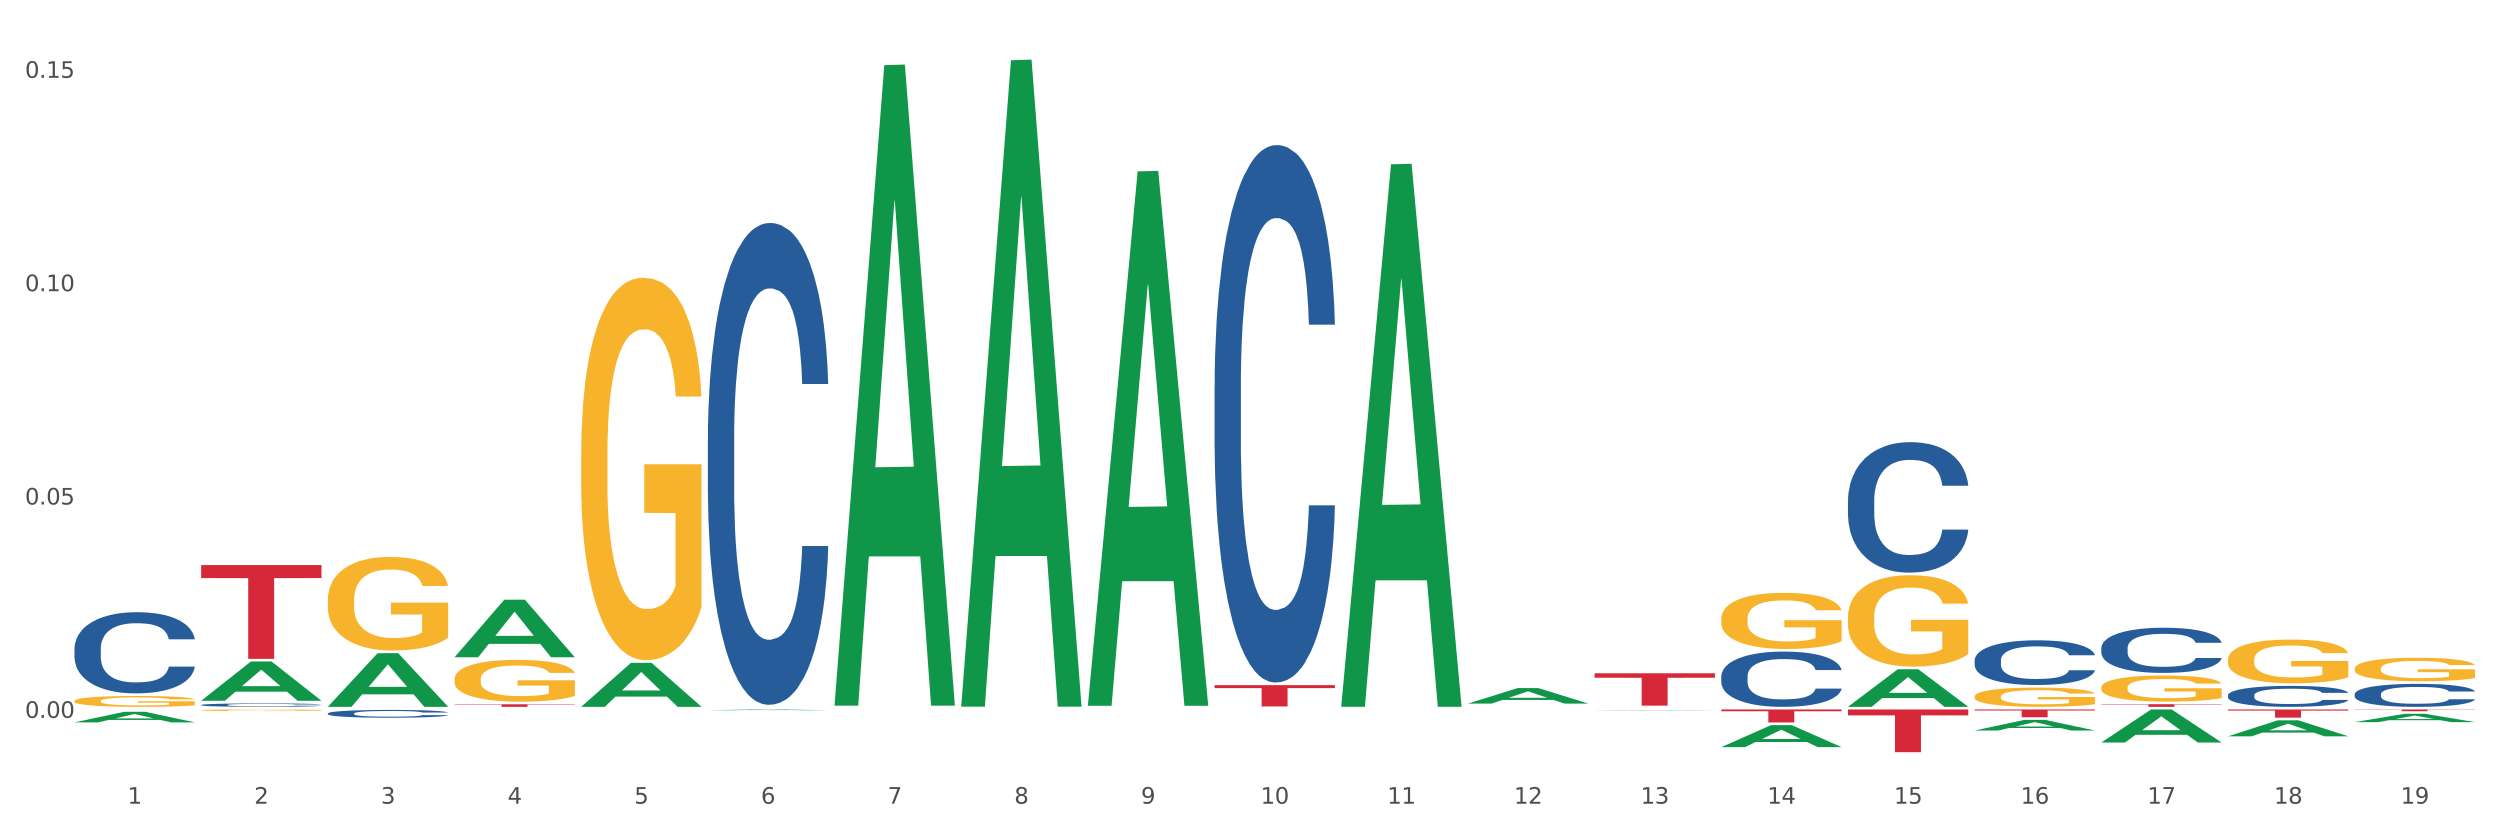 <?xml version="1.0" encoding="utf-8" standalone="no"?>
<!DOCTYPE svg PUBLIC "-//W3C//DTD SVG 1.1//EN"
  "http://www.w3.org/Graphics/SVG/1.1/DTD/svg11.dtd">
<svg xmlns:xlink="http://www.w3.org/1999/xlink" width="1080pt" height="360pt" viewBox="0 0 1080 360" xmlns="http://www.w3.org/2000/svg" version="1.1">
 <rect x="0" y="0" width="1080" height="360" fill="#333333" stroke="none"/>
 <defs>
  <style type="text/css">*{stroke-linejoin: round; stroke-linecap: butt}</style>
 </defs>
 <g id="figure_1">
  <g id="patch_1">
   <path d="M 0 360 
L 1080 360 
L 1080 0 
L 0 0 
z
" style="fill: #ffffff; stroke: #ffffff; stroke-linejoin: miter"/>
  </g>
  <g id="axes_1">
   <g id="matplotlib.axis_1">
    <g id="xtick_1">
     <g id="text_1">
      <!-- 1 -->
      <g style="fill: #4d4d4d" transform="translate(55.115 347.204) scale(0.096 -0.096)">
       <defs>
        <path id="DejaVuSans-31" d="M 794 531 
L 1825 531 
L 1825 4091 
L 703 3866 
L 703 4441 
L 1819 4666 
L 2450 4666 
L 2450 531 
L 3481 531 
L 3481 0 
L 794 0 
L 794 531 
z
" transform="scale(0.016)"/>
       </defs>
       <use xlink:href="#DejaVuSans-31"/>
      </g>
     </g>
    </g>
    <g id="xtick_2">
     <g id="text_2">
      <!-- 2 -->
      <g style="fill: #4d4d4d" transform="translate(109.839 347.204) scale(0.096 -0.096)">
       <defs>
        <path id="DejaVuSans-32" d="M 1228 531 
L 3431 531 
L 3431 0 
L 469 0 
L 469 531 
Q 828 903 1448 1529 
Q 2069 2156 2228 2338 
Q 2531 2678 2651 2914 
Q 2772 3150 2772 3378 
Q 2772 3750 2511 3984 
Q 2250 4219 1831 4219 
Q 1534 4219 1204 4116 
Q 875 4013 500 3803 
L 500 4441 
Q 881 4594 1212 4672 
Q 1544 4750 1819 4750 
Q 2544 4750 2975 4387 
Q 3406 4025 3406 3419 
Q 3406 3131 3298 2873 
Q 3191 2616 2906 2266 
Q 2828 2175 2409 1742 
Q 1991 1309 1228 531 
z
" transform="scale(0.016)"/>
       </defs>
       <use xlink:href="#DejaVuSans-32"/>
      </g>
     </g>
    </g>
    <g id="xtick_3">
     <g id="text_3">
      <!-- 3 -->
      <g style="fill: #4d4d4d" transform="translate(164.564 347.204) scale(0.096 -0.096)">
       <defs>
        <path id="DejaVuSans-33" d="M 2597 2516 
Q 3050 2419 3304 2112 
Q 3559 1806 3559 1356 
Q 3559 666 3084 287 
Q 2609 -91 1734 -91 
Q 1441 -91 1130 -33 
Q 819 25 488 141 
L 488 750 
Q 750 597 1062 519 
Q 1375 441 1716 441 
Q 2309 441 2620 675 
Q 2931 909 2931 1356 
Q 2931 1769 2642 2001 
Q 2353 2234 1838 2234 
L 1294 2234 
L 1294 2753 
L 1863 2753 
Q 2328 2753 2575 2939 
Q 2822 3125 2822 3475 
Q 2822 3834 2567 4026 
Q 2313 4219 1838 4219 
Q 1578 4219 1281 4162 
Q 984 4106 628 3988 
L 628 4550 
Q 988 4650 1302 4700 
Q 1616 4750 1894 4750 
Q 2613 4750 3031 4423 
Q 3450 4097 3450 3541 
Q 3450 3153 3228 2886 
Q 3006 2619 2597 2516 
z
" transform="scale(0.016)"/>
       </defs>
       <use xlink:href="#DejaVuSans-33"/>
      </g>
     </g>
    </g>
    <g id="xtick_4">
     <g id="text_4">
      <!-- 4 -->
      <g style="fill: #4d4d4d" transform="translate(219.288 347.204) scale(0.096 -0.096)">
       <defs>
        <path id="DejaVuSans-34" d="M 2419 4116 
L 825 1625 
L 2419 1625 
L 2419 4116 
z
M 2253 4666 
L 3047 4666 
L 3047 1625 
L 3713 1625 
L 3713 1100 
L 3047 1100 
L 3047 0 
L 2419 0 
L 2419 1100 
L 313 1100 
L 313 1709 
L 2253 4666 
z
" transform="scale(0.016)"/>
       </defs>
       <use xlink:href="#DejaVuSans-34"/>
      </g>
     </g>
    </g>
    <g id="xtick_5">
     <g id="text_5">
      <!-- 5 -->
      <g style="fill: #4d4d4d" transform="translate(274.012 347.204) scale(0.096 -0.096)">
       <defs>
        <path id="DejaVuSans-35" d="M 691 4666 
L 3169 4666 
L 3169 4134 
L 1269 4134 
L 1269 2991 
Q 1406 3038 1543 3061 
Q 1681 3084 1819 3084 
Q 2600 3084 3056 2656 
Q 3513 2228 3513 1497 
Q 3513 744 3044 326 
Q 2575 -91 1722 -91 
Q 1428 -91 1123 -41 
Q 819 9 494 109 
L 494 744 
Q 775 591 1075 516 
Q 1375 441 1709 441 
Q 2250 441 2565 725 
Q 2881 1009 2881 1497 
Q 2881 1984 2565 2268 
Q 2250 2553 1709 2553 
Q 1456 2553 1204 2497 
Q 953 2441 691 2322 
L 691 4666 
z
" transform="scale(0.016)"/>
       </defs>
       <use xlink:href="#DejaVuSans-35"/>
      </g>
     </g>
    </g>
    <g id="xtick_6">
     <g id="text_6">
      <!-- 6 -->
      <g style="fill: #4d4d4d" transform="translate(328.736 347.204) scale(0.096 -0.096)">
       <defs>
        <path id="DejaVuSans-36" d="M 2113 2584 
Q 1688 2584 1439 2293 
Q 1191 2003 1191 1497 
Q 1191 994 1439 701 
Q 1688 409 2113 409 
Q 2538 409 2786 701 
Q 3034 994 3034 1497 
Q 3034 2003 2786 2293 
Q 2538 2584 2113 2584 
z
M 3366 4563 
L 3366 3988 
Q 3128 4100 2886 4159 
Q 2644 4219 2406 4219 
Q 1781 4219 1451 3797 
Q 1122 3375 1075 2522 
Q 1259 2794 1537 2939 
Q 1816 3084 2150 3084 
Q 2853 3084 3261 2657 
Q 3669 2231 3669 1497 
Q 3669 778 3244 343 
Q 2819 -91 2113 -91 
Q 1303 -91 875 529 
Q 447 1150 447 2328 
Q 447 3434 972 4092 
Q 1497 4750 2381 4750 
Q 2619 4750 2861 4703 
Q 3103 4656 3366 4563 
z
" transform="scale(0.016)"/>
       </defs>
       <use xlink:href="#DejaVuSans-36"/>
      </g>
     </g>
    </g>
    <g id="xtick_7">
     <g id="text_7">
      <!-- 7 -->
      <g style="fill: #4d4d4d" transform="translate(383.461 347.204) scale(0.096 -0.096)">
       <defs>
        <path id="DejaVuSans-37" d="M 525 4666 
L 3525 4666 
L 3525 4397 
L 1831 0 
L 1172 0 
L 2766 4134 
L 525 4134 
L 525 4666 
z
" transform="scale(0.016)"/>
       </defs>
       <use xlink:href="#DejaVuSans-37"/>
      </g>
     </g>
    </g>
    <g id="xtick_8">
     <g id="text_8">
      <!-- 8 -->
      <g style="fill: #4d4d4d" transform="translate(438.185 347.204) scale(0.096 -0.096)">
       <defs>
        <path id="DejaVuSans-38" d="M 2034 2216 
Q 1584 2216 1326 1975 
Q 1069 1734 1069 1313 
Q 1069 891 1326 650 
Q 1584 409 2034 409 
Q 2484 409 2743 651 
Q 3003 894 3003 1313 
Q 3003 1734 2745 1975 
Q 2488 2216 2034 2216 
z
M 1403 2484 
Q 997 2584 770 2862 
Q 544 3141 544 3541 
Q 544 4100 942 4425 
Q 1341 4750 2034 4750 
Q 2731 4750 3128 4425 
Q 3525 4100 3525 3541 
Q 3525 3141 3298 2862 
Q 3072 2584 2669 2484 
Q 3125 2378 3379 2068 
Q 3634 1759 3634 1313 
Q 3634 634 3220 271 
Q 2806 -91 2034 -91 
Q 1263 -91 848 271 
Q 434 634 434 1313 
Q 434 1759 690 2068 
Q 947 2378 1403 2484 
z
M 1172 3481 
Q 1172 3119 1398 2916 
Q 1625 2713 2034 2713 
Q 2441 2713 2670 2916 
Q 2900 3119 2900 3481 
Q 2900 3844 2670 4047 
Q 2441 4250 2034 4250 
Q 1625 4250 1398 4047 
Q 1172 3844 1172 3481 
z
" transform="scale(0.016)"/>
       </defs>
       <use xlink:href="#DejaVuSans-38"/>
      </g>
     </g>
    </g>
    <g id="xtick_9">
     <g id="text_9">
      <!-- 9 -->
      <g style="fill: #4d4d4d" transform="translate(492.909 347.204) scale(0.096 -0.096)">
       <defs>
        <path id="DejaVuSans-39" d="M 703 97 
L 703 672 
Q 941 559 1184 500 
Q 1428 441 1663 441 
Q 2288 441 2617 861 
Q 2947 1281 2994 2138 
Q 2813 1869 2534 1725 
Q 2256 1581 1919 1581 
Q 1219 1581 811 2004 
Q 403 2428 403 3163 
Q 403 3881 828 4315 
Q 1253 4750 1959 4750 
Q 2769 4750 3195 4129 
Q 3622 3509 3622 2328 
Q 3622 1225 3098 567 
Q 2575 -91 1691 -91 
Q 1453 -91 1209 -44 
Q 966 3 703 97 
z
M 1959 2075 
Q 2384 2075 2632 2365 
Q 2881 2656 2881 3163 
Q 2881 3666 2632 3958 
Q 2384 4250 1959 4250 
Q 1534 4250 1286 3958 
Q 1038 3666 1038 3163 
Q 1038 2656 1286 2365 
Q 1534 2075 1959 2075 
z
" transform="scale(0.016)"/>
       </defs>
       <use xlink:href="#DejaVuSans-39"/>
      </g>
     </g>
    </g>
    <g id="xtick_10">
     <g id="text_10">
      <!-- 10 -->
      <g style="fill: #4d4d4d" transform="translate(544.58 347.204) scale(0.096 -0.096)">
       <defs>
        <path id="DejaVuSans-30" d="M 2034 4250 
Q 1547 4250 1301 3770 
Q 1056 3291 1056 2328 
Q 1056 1369 1301 889 
Q 1547 409 2034 409 
Q 2525 409 2770 889 
Q 3016 1369 3016 2328 
Q 3016 3291 2770 3770 
Q 2525 4250 2034 4250 
z
M 2034 4750 
Q 2819 4750 3233 4129 
Q 3647 3509 3647 2328 
Q 3647 1150 3233 529 
Q 2819 -91 2034 -91 
Q 1250 -91 836 529 
Q 422 1150 422 2328 
Q 422 3509 836 4129 
Q 1250 4750 2034 4750 
z
" transform="scale(0.016)"/>
       </defs>
       <use xlink:href="#DejaVuSans-31"/>
       <use xlink:href="#DejaVuSans-30" transform="translate(63.623 0)"/>
      </g>
     </g>
    </g>
    <g id="xtick_11">
     <g id="text_11">
      <!-- 11 -->
      <g style="fill: #4d4d4d" transform="translate(599.304 347.204) scale(0.096 -0.096)">
       <use xlink:href="#DejaVuSans-31"/>
       <use xlink:href="#DejaVuSans-31" transform="translate(63.623 0)"/>
      </g>
     </g>
    </g>
    <g id="xtick_12">
     <g id="text_12">
      <!-- 12 -->
      <g style="fill: #4d4d4d" transform="translate(654.028 347.204) scale(0.096 -0.096)">
       <use xlink:href="#DejaVuSans-31"/>
       <use xlink:href="#DejaVuSans-32" transform="translate(63.623 0)"/>
      </g>
     </g>
    </g>
    <g id="xtick_13">
     <g id="text_13">
      <!-- 13 -->
      <g style="fill: #4d4d4d" transform="translate(708.752 347.204) scale(0.096 -0.096)">
       <use xlink:href="#DejaVuSans-31"/>
       <use xlink:href="#DejaVuSans-33" transform="translate(63.623 0)"/>
      </g>
     </g>
    </g>
    <g id="xtick_14">
     <g id="text_14">
      <!-- 14 -->
      <g style="fill: #4d4d4d" transform="translate(763.477 347.204) scale(0.096 -0.096)">
       <use xlink:href="#DejaVuSans-31"/>
       <use xlink:href="#DejaVuSans-34" transform="translate(63.623 0)"/>
      </g>
     </g>
    </g>
    <g id="xtick_15">
     <g id="text_15">
      <!-- 15 -->
      <g style="fill: #4d4d4d" transform="translate(818.201 347.204) scale(0.096 -0.096)">
       <use xlink:href="#DejaVuSans-31"/>
       <use xlink:href="#DejaVuSans-35" transform="translate(63.623 0)"/>
      </g>
     </g>
    </g>
    <g id="xtick_16">
     <g id="text_16">
      <!-- 16 -->
      <g style="fill: #4d4d4d" transform="translate(872.925 347.204) scale(0.096 -0.096)">
       <use xlink:href="#DejaVuSans-31"/>
       <use xlink:href="#DejaVuSans-36" transform="translate(63.623 0)"/>
      </g>
     </g>
    </g>
    <g id="xtick_17">
     <g id="text_17">
      <!-- 17 -->
      <g style="fill: #4d4d4d" transform="translate(927.649 347.204) scale(0.096 -0.096)">
       <use xlink:href="#DejaVuSans-31"/>
       <use xlink:href="#DejaVuSans-37" transform="translate(63.623 0)"/>
      </g>
     </g>
    </g>
    <g id="xtick_18">
     <g id="text_18">
      <!-- 18 -->
      <g style="fill: #4d4d4d" transform="translate(982.374 347.204) scale(0.096 -0.096)">
       <use xlink:href="#DejaVuSans-31"/>
       <use xlink:href="#DejaVuSans-38" transform="translate(63.623 0)"/>
      </g>
     </g>
    </g>
    <g id="xtick_19">
     <g id="text_19">
      <!-- 19 -->
      <g style="fill: #4d4d4d" transform="translate(1037.098 347.204) scale(0.096 -0.096)">
       <use xlink:href="#DejaVuSans-31"/>
       <use xlink:href="#DejaVuSans-39" transform="translate(63.623 0)"/>
      </g>
     </g>
    </g>
    <g id="xtick_20"/>
    <g id="xtick_21"/>
    <g id="xtick_22"/>
    <g id="xtick_23"/>
    <g id="xtick_24"/>
    <g id="xtick_25"/>
    <g id="xtick_26"/>
    <g id="xtick_27"/>
    <g id="xtick_28"/>
    <g id="xtick_29"/>
    <g id="xtick_30"/>
    <g id="xtick_31"/>
    <g id="xtick_32"/>
    <g id="xtick_33"/>
    <g id="xtick_34"/>
    <g id="xtick_35"/>
    <g id="xtick_36"/>
    <g id="xtick_37"/>
   </g>
   <g id="matplotlib.axis_2">
    <g id="ytick_1">
     <g id="text_20">
      <!-- 0.00 -->
      <g style="fill: #4d4d4d" transform="translate(10.8 310.126) scale(0.096 -0.096)">
       <defs>
        <path id="DejaVuSans-2e" d="M 684 794 
L 1344 794 
L 1344 0 
L 684 0 
L 684 794 
z
" transform="scale(0.016)"/>
       </defs>
       <use xlink:href="#DejaVuSans-30"/>
       <use xlink:href="#DejaVuSans-2e" transform="translate(63.623 0)"/>
       <use xlink:href="#DejaVuSans-30" transform="translate(95.41 0)"/>
       <use xlink:href="#DejaVuSans-30" transform="translate(159.033 0)"/>
      </g>
     </g>
    </g>
    <g id="ytick_2">
     <g id="text_21">
      <!-- 0.05 -->
      <g style="fill: #4d4d4d" transform="translate(10.8 217.958) scale(0.096 -0.096)">
       <use xlink:href="#DejaVuSans-30"/>
       <use xlink:href="#DejaVuSans-2e" transform="translate(63.623 0)"/>
       <use xlink:href="#DejaVuSans-30" transform="translate(95.41 0)"/>
       <use xlink:href="#DejaVuSans-35" transform="translate(159.033 0)"/>
      </g>
     </g>
    </g>
    <g id="ytick_3">
     <g id="text_22">
      <!-- 0.10 -->
      <g style="fill: #4d4d4d" transform="translate(10.8 125.789) scale(0.096 -0.096)">
       <use xlink:href="#DejaVuSans-30"/>
       <use xlink:href="#DejaVuSans-2e" transform="translate(63.623 0)"/>
       <use xlink:href="#DejaVuSans-31" transform="translate(95.41 0)"/>
       <use xlink:href="#DejaVuSans-30" transform="translate(159.033 0)"/>
      </g>
     </g>
    </g>
    <g id="ytick_4">
     <g id="text_23">
      <!-- 0.15 -->
      <g style="fill: #4d4d4d" transform="translate(10.8 33.621) scale(0.096 -0.096)">
       <use xlink:href="#DejaVuSans-30"/>
       <use xlink:href="#DejaVuSans-2e" transform="translate(63.623 0)"/>
       <use xlink:href="#DejaVuSans-31" transform="translate(95.41 0)"/>
       <use xlink:href="#DejaVuSans-35" transform="translate(159.033 0)"/>
      </g>
     </g>
    </g>
    <g id="ytick_5"/>
    <g id="ytick_6"/>
    <g id="ytick_7"/>
   </g>
   <g id="PolyCollection_1">
    <path d="M 32.175 312.059 
L 32.229 312.055 
L 53.667 307.486 
L 62.564 307.482 
L 84.163 312.068 
L 73.873 312.068 
L 69.21 311 
L 47.075 311 
L 46.914 311.017 
L 42.412 312.068 
L 32.175 312.068 
L 32.175 312.059 
L 49.862 310.362 
L 66.423 310.358 
L 58.223 308.459 
L 58.115 308.451 
L 58.008 308.464 
L 49.808 310.358 
L 49.862 310.362 
L 32.175 312.059 
z
" clip-path="url(#p1290ece7cd)" style="fill: #109648"/>
    <path d="M 86.899 302.717 
L 86.953 302.701 
L 108.391 285.764 
L 117.288 285.748 
L 138.887 302.749 
L 128.597 302.749 
L 123.934 298.79 
L 101.799 298.79 
L 101.638 298.854 
L 97.136 302.749 
L 86.899 302.749 
L 86.899 302.717 
L 104.586 296.427 
L 121.147 296.411 
L 112.947 289.372 
L 112.84 289.34 
L 112.733 289.388 
L 104.532 296.411 
L 104.586 296.427 
L 86.899 302.717 
z
" clip-path="url(#p1290ece7cd)" style="fill: #109648"/>
    <path d="M 251.072 305.321 
L 251.126 305.303 
L 272.564 286.356 
L 281.461 286.338 
L 303.06 305.356 
L 292.77 305.356 
L 288.107 300.928 
L 265.972 300.928 
L 265.811 300.999 
L 261.309 305.356 
L 251.072 305.356 
L 251.072 305.321 
L 268.759 298.285 
L 285.32 298.267 
L 277.12 290.392 
L 277.013 290.356 
L 276.905 290.41 
L 268.705 298.267 
L 268.759 298.285 
L 251.072 305.321 
z
" clip-path="url(#p1290ece7cd)" style="fill: #109648"/>
    <path d="M 305.796 306.829 
L 305.85 306.828 
L 327.288 306.479 
L 336.185 306.479 
L 357.784 306.829 
L 347.494 306.829 
L 342.831 306.748 
L 320.696 306.748 
L 320.535 306.749 
L 316.033 306.829 
L 305.796 306.829 
L 305.796 306.829 
L 323.483 306.699 
L 340.044 306.699 
L 331.844 306.554 
L 331.737 306.553 
L 331.63 306.554 
L 323.429 306.699 
L 323.483 306.699 
L 305.796 306.829 
z
" clip-path="url(#p1290ece7cd)" style="fill: #109648"/>
    <path d="M 962.488 318.077 
L 962.541 318.07 
L 983.98 311.176 
L 992.877 311.169 
L 1014.476 318.09 
L 1004.185 318.09 
L 999.522 316.478 
L 977.387 316.478 
L 977.227 316.504 
L 972.724 318.09 
L 962.488 318.09 
L 962.488 318.077 
L 980.174 315.516 
L 996.735 315.51 
L 988.535 312.644 
L 988.428 312.631 
L 988.321 312.651 
L 980.121 315.51 
L 980.174 315.516 
L 962.488 318.077 
z
" clip-path="url(#p1290ece7cd)" style="fill: #109648"/>
    <path d="M 1017.212 311.953 
L 1017.266 311.95 
L 1038.704 308.373 
L 1047.601 308.37 
L 1069.2 311.96 
L 1058.91 311.96 
L 1054.247 311.124 
L 1032.112 311.124 
L 1031.951 311.137 
L 1027.449 311.96 
L 1017.212 311.96 
L 1017.212 311.953 
L 1034.899 310.625 
L 1051.46 310.622 
L 1043.26 309.135 
L 1043.152 309.128 
L 1043.045 309.138 
L 1034.845 310.622 
L 1034.899 310.625 
L 1017.212 311.953 
z
" clip-path="url(#p1290ece7cd)" style="fill: #109648"/>
    <path d="M 415.245 304.748 
L 415.299 304.486 
L 436.737 26.022 
L 445.634 25.759 
L 467.233 305.273 
L 456.943 305.273 
L 452.28 240.185 
L 430.145 240.185 
L 429.984 241.234 
L 425.482 305.273 
L 415.245 305.273 
L 415.245 304.748 
L 432.932 201.341 
L 449.493 201.079 
L 441.293 85.337 
L 441.185 84.812 
L 441.078 85.599 
L 432.878 201.079 
L 432.932 201.341 
L 415.245 304.748 
z
" clip-path="url(#p1290ece7cd)" style="fill: #109648"/>
    <path d="M 360.521 304.328 
L 360.574 304.068 
L 382.013 28.146 
L 390.91 27.886 
L 412.509 304.848 
L 402.218 304.848 
L 397.555 240.354 
L 375.42 240.354 
L 375.26 241.394 
L 370.757 304.848 
L 360.521 304.848 
L 360.521 304.328 
L 378.207 201.865 
L 394.768 201.605 
L 386.568 86.919 
L 386.461 86.399 
L 386.354 87.179 
L 378.154 201.605 
L 378.207 201.865 
L 360.521 304.328 
z
" clip-path="url(#p1290ece7cd)" style="fill: #109648"/>
    <path d="M 907.763 320.746 
L 907.817 320.733 
L 929.255 306.493 
L 938.152 306.479 
L 959.751 320.773 
L 949.461 320.773 
L 944.798 317.445 
L 922.663 317.445 
L 922.502 317.498 
L 918 320.773 
L 907.763 320.773 
L 907.763 320.746 
L 925.45 315.458 
L 942.011 315.445 
L 933.811 309.526 
L 933.704 309.499 
L 933.597 309.539 
L 925.396 315.445 
L 925.45 315.458 
L 907.763 320.746 
z
" clip-path="url(#p1290ece7cd)" style="fill: #109648"/>
    <path d="M 798.315 266.752 
L 798.376 266.716 
L 798.376 265.418 
L 798.499 264.3 
L 799.113 261.595 
L 800.033 259.359 
L 800.709 258.169 
L 801.384 257.195 
L 802.182 256.221 
L 803.164 255.212 
L 804.944 253.733 
L 806.049 252.976 
L 807.399 252.182 
L 809.854 251.028 
L 811.634 250.379 
L 813.475 249.838 
L 816.483 249.189 
L 818.447 248.9 
L 820.534 248.684 
L 823.051 248.54 
L 824.953 248.504 
L 829.127 248.612 
L 832.687 248.936 
L 834.406 249.189 
L 836.615 249.622 
L 837.782 249.91 
L 839.684 250.487 
L 841.648 251.245 
L 842.999 251.894 
L 845.024 253.12 
L 846.559 254.346 
L 847.97 255.861 
L 848.707 256.907 
L 849.259 257.88 
L 849.75 258.998 
L 850.242 260.765 
L 839.193 260.765 
L 838.764 259.503 
L 838.088 258.313 
L 837.106 257.159 
L 836.247 256.438 
L 834.774 255.536 
L 833.424 254.959 
L 832.012 254.526 
L 830.293 254.166 
L 828.943 253.985 
L 827.04 253.841 
L 823.296 253.877 
L 820.78 254.166 
L 819.061 254.526 
L 817.956 254.851 
L 816.974 255.212 
L 815.869 255.716 
L 814.58 256.474 
L 813.66 257.159 
L 812.739 258.025 
L 812.002 258.89 
L 811.327 259.9 
L 810.775 260.982 
L 810.345 262.1 
L 809.977 263.47 
L 809.67 265.742 
L 809.67 270.683 
L 809.793 271.801 
L 810.1 273.279 
L 810.468 274.397 
L 811.082 275.732 
L 811.634 276.633 
L 812.678 277.932 
L 813.844 279.014 
L 814.764 279.699 
L 815.685 280.276 
L 817.281 281.069 
L 819.061 281.718 
L 820.595 282.115 
L 822.682 282.476 
L 824.094 282.62 
L 825.322 282.692 
L 828.329 282.692 
L 830.477 282.584 
L 832.871 282.331 
L 834.713 282.007 
L 836.247 281.61 
L 837.966 280.961 
L 839.071 280.348 
L 839.071 272.811 
L 825.567 272.775 
L 825.567 267.762 
L 850.303 267.762 
L 850.303 282.476 
L 849.259 283.233 
L 848.093 283.918 
L 846.866 284.531 
L 845.024 285.289 
L 842.815 286.01 
L 840.851 286.515 
L 838.764 286.948 
L 836.308 287.344 
L 833.117 287.705 
L 831.153 287.849 
L 828.697 287.957 
L 825.813 287.993 
L 823.296 287.921 
L 820.841 287.741 
L 818.263 287.416 
L 815.746 286.948 
L 813.844 286.479 
L 811.941 285.902 
L 809.915 285.144 
L 808.32 284.423 
L 807.092 283.774 
L 805.742 282.944 
L 804.269 281.863 
L 803.164 280.889 
L 802.182 279.879 
L 801.138 278.581 
L 800.402 277.463 
L 799.665 276.056 
L 799.236 275.01 
L 798.744 273.388 
L 798.376 271.116 
L 798.315 266.752 
z
" clip-path="url(#p1290ece7cd)" style="fill: #f7b32b"/>
    <path d="M 907.763 297.029 
L 907.825 297.019 
L 907.825 296.648 
L 907.948 296.329 
L 908.561 295.557 
L 909.482 294.918 
L 910.157 294.579 
L 910.832 294.301 
L 911.63 294.022 
L 912.612 293.734 
L 914.392 293.312 
L 915.497 293.096 
L 916.847 292.869 
L 919.303 292.54 
L 921.083 292.354 
L 922.924 292.2 
L 925.932 292.015 
L 927.896 291.932 
L 929.983 291.87 
L 932.499 291.829 
L 934.402 291.819 
L 938.576 291.85 
L 942.136 291.942 
L 943.854 292.015 
L 946.064 292.138 
L 947.23 292.221 
L 949.133 292.385 
L 951.097 292.601 
L 952.447 292.787 
L 954.473 293.137 
L 956.007 293.487 
L 957.419 293.92 
L 958.156 294.218 
L 958.708 294.496 
L 959.199 294.815 
L 959.69 295.32 
L 948.642 295.32 
L 948.212 294.96 
L 947.537 294.62 
L 946.555 294.29 
L 945.696 294.084 
L 944.223 293.827 
L 942.872 293.662 
L 941.46 293.539 
L 939.742 293.436 
L 938.392 293.384 
L 936.489 293.343 
L 932.745 293.353 
L 930.228 293.436 
L 928.51 293.539 
L 927.405 293.631 
L 926.423 293.734 
L 925.318 293.878 
L 924.029 294.095 
L 923.108 294.29 
L 922.187 294.537 
L 921.451 294.784 
L 920.776 295.073 
L 920.223 295.382 
L 919.794 295.701 
L 919.425 296.092 
L 919.119 296.741 
L 919.119 298.152 
L 919.241 298.471 
L 919.548 298.893 
L 919.916 299.212 
L 920.53 299.593 
L 921.083 299.851 
L 922.126 300.221 
L 923.292 300.53 
L 924.213 300.726 
L 925.134 300.891 
L 926.73 301.117 
L 928.51 301.302 
L 930.044 301.416 
L 932.131 301.519 
L 933.543 301.56 
L 934.77 301.581 
L 937.778 301.581 
L 939.926 301.55 
L 942.32 301.478 
L 944.161 301.385 
L 945.696 301.272 
L 947.414 301.086 
L 948.519 300.911 
L 948.519 298.759 
L 935.016 298.749 
L 935.016 297.318 
L 959.751 297.318 
L 959.751 301.519 
L 958.708 301.735 
L 957.542 301.931 
L 956.314 302.106 
L 954.473 302.322 
L 952.263 302.528 
L 950.299 302.672 
L 948.212 302.796 
L 945.757 302.909 
L 942.565 303.012 
L 940.601 303.053 
L 938.146 303.084 
L 935.261 303.094 
L 932.745 303.074 
L 930.29 303.022 
L 927.712 302.929 
L 925.195 302.796 
L 923.292 302.662 
L 921.39 302.497 
L 919.364 302.281 
L 917.768 302.075 
L 916.541 301.889 
L 915.19 301.653 
L 913.717 301.344 
L 912.612 301.066 
L 911.63 300.777 
L 910.587 300.407 
L 909.85 300.087 
L 909.114 299.686 
L 908.684 299.387 
L 908.193 298.924 
L 907.825 298.275 
L 907.763 297.029 
z
" clip-path="url(#p1290ece7cd)" style="fill: #f7b32b"/>
    <path d="M 962.488 285.028 
L 962.549 285.011 
L 962.549 284.391 
L 962.672 283.856 
L 963.286 282.563 
L 964.206 281.495 
L 964.881 280.926 
L 965.557 280.46 
L 966.355 279.995 
L 967.337 279.512 
L 969.117 278.806 
L 970.221 278.444 
L 971.572 278.064 
L 974.027 277.513 
L 975.807 277.202 
L 977.648 276.944 
L 980.656 276.634 
L 982.62 276.496 
L 984.707 276.392 
L 987.223 276.323 
L 989.126 276.306 
L 993.3 276.358 
L 996.86 276.513 
L 998.579 276.634 
L 1000.788 276.84 
L 1001.954 276.978 
L 1003.857 277.254 
L 1005.821 277.616 
L 1007.172 277.926 
L 1009.197 278.513 
L 1010.732 279.099 
L 1012.143 279.823 
L 1012.88 280.323 
L 1013.432 280.788 
L 1013.923 281.322 
L 1014.414 282.167 
L 1003.366 282.167 
L 1002.936 281.564 
L 1002.261 280.995 
L 1001.279 280.443 
L 1000.42 280.098 
L 998.947 279.668 
L 997.596 279.392 
L 996.185 279.185 
L 994.466 279.012 
L 993.116 278.926 
L 991.213 278.857 
L 987.469 278.875 
L 984.952 279.012 
L 983.234 279.185 
L 982.129 279.34 
L 981.147 279.512 
L 980.042 279.754 
L 978.753 280.116 
L 977.832 280.443 
L 976.912 280.857 
L 976.175 281.271 
L 975.5 281.753 
L 974.948 282.27 
L 974.518 282.805 
L 974.15 283.46 
L 973.843 284.546 
L 973.843 286.907 
L 973.966 287.442 
L 974.272 288.149 
L 974.641 288.683 
L 975.255 289.321 
L 975.807 289.752 
L 976.85 290.372 
L 978.017 290.889 
L 978.937 291.217 
L 979.858 291.493 
L 981.454 291.872 
L 983.234 292.182 
L 984.768 292.372 
L 986.855 292.544 
L 988.267 292.613 
L 989.494 292.648 
L 992.502 292.648 
L 994.65 292.596 
L 997.044 292.475 
L 998.885 292.32 
L 1000.42 292.131 
L 1002.139 291.82 
L 1003.243 291.527 
L 1003.243 287.924 
L 989.74 287.907 
L 989.74 285.511 
L 1014.476 285.511 
L 1014.476 292.544 
L 1013.432 292.906 
L 1012.266 293.234 
L 1011.038 293.527 
L 1009.197 293.889 
L 1006.987 294.234 
L 1005.023 294.475 
L 1002.936 294.682 
L 1000.481 294.871 
L 997.29 295.044 
L 995.325 295.113 
L 992.87 295.164 
L 989.985 295.182 
L 987.469 295.147 
L 985.014 295.061 
L 982.436 294.906 
L 979.919 294.682 
L 978.017 294.458 
L 976.114 294.182 
L 974.088 293.82 
L 972.492 293.475 
L 971.265 293.165 
L 969.915 292.768 
L 968.441 292.251 
L 967.337 291.786 
L 966.355 291.303 
L 965.311 290.683 
L 964.575 290.148 
L 963.838 289.476 
L 963.408 288.976 
L 962.917 288.2 
L 962.549 287.114 
L 962.488 285.028 
z
" clip-path="url(#p1290ece7cd)" style="fill: #f7b32b"/>
    <path d="M 743.591 267.318 
L 743.652 267.296 
L 743.652 266.498 
L 743.775 265.812 
L 744.388 264.151 
L 745.309 262.778 
L 745.984 262.047 
L 746.66 261.449 
L 747.457 260.851 
L 748.44 260.231 
L 750.22 259.323 
L 751.324 258.858 
L 752.675 258.371 
L 755.13 257.662 
L 756.91 257.263 
L 758.751 256.931 
L 761.759 256.533 
L 763.723 256.355 
L 765.81 256.223 
L 768.326 256.134 
L 770.229 256.112 
L 774.403 256.178 
L 777.963 256.378 
L 779.681 256.533 
L 781.891 256.798 
L 783.057 256.976 
L 784.96 257.33 
L 786.924 257.795 
L 788.275 258.194 
L 790.3 258.947 
L 791.835 259.7 
L 793.246 260.63 
L 793.983 261.272 
L 794.535 261.87 
L 795.026 262.556 
L 795.517 263.642 
L 784.469 263.642 
L 784.039 262.866 
L 783.364 262.136 
L 782.382 261.427 
L 781.523 260.984 
L 780.05 260.43 
L 778.699 260.076 
L 777.288 259.81 
L 775.569 259.589 
L 774.219 259.478 
L 772.316 259.389 
L 768.572 259.412 
L 766.055 259.589 
L 764.337 259.81 
L 763.232 260.01 
L 762.25 260.231 
L 761.145 260.541 
L 759.856 261.006 
L 758.935 261.427 
L 758.015 261.958 
L 757.278 262.49 
L 756.603 263.11 
L 756.051 263.774 
L 755.621 264.461 
L 755.253 265.303 
L 754.946 266.698 
L 754.946 269.732 
L 755.068 270.418 
L 755.375 271.326 
L 755.744 272.013 
L 756.357 272.832 
L 756.91 273.386 
L 757.953 274.183 
L 759.119 274.848 
L 760.04 275.268 
L 760.961 275.623 
L 762.557 276.11 
L 764.337 276.509 
L 765.871 276.752 
L 767.958 276.974 
L 769.37 277.062 
L 770.597 277.106 
L 773.605 277.106 
L 775.753 277.04 
L 778.147 276.885 
L 779.988 276.686 
L 781.523 276.442 
L 783.241 276.043 
L 784.346 275.667 
L 784.346 271.038 
L 770.843 271.016 
L 770.843 267.938 
L 795.579 267.938 
L 795.579 276.974 
L 794.535 277.439 
L 793.369 277.859 
L 792.141 278.236 
L 790.3 278.701 
L 788.09 279.144 
L 786.126 279.454 
L 784.039 279.72 
L 781.584 279.963 
L 778.392 280.185 
L 776.428 280.273 
L 773.973 280.34 
L 771.088 280.362 
L 768.572 280.318 
L 766.117 280.207 
L 763.539 280.008 
L 761.022 279.72 
L 759.119 279.432 
L 757.217 279.077 
L 755.191 278.612 
L 753.595 278.169 
L 752.368 277.771 
L 751.017 277.261 
L 749.544 276.597 
L 748.44 275.999 
L 747.457 275.379 
L 746.414 274.582 
L 745.677 273.895 
L 744.941 273.032 
L 744.511 272.389 
L 744.02 271.393 
L 743.652 269.998 
L 743.591 267.318 
z
" clip-path="url(#p1290ece7cd)" style="fill: #f7b32b"/>
    <path d="M 853.039 300.887 
L 853.1 300.88 
L 853.1 300.606 
L 853.223 300.371 
L 853.837 299.802 
L 854.758 299.332 
L 855.433 299.081 
L 856.108 298.876 
L 856.906 298.672 
L 857.888 298.459 
L 859.668 298.148 
L 860.773 297.989 
L 862.123 297.822 
L 864.578 297.579 
L 866.358 297.442 
L 868.2 297.329 
L 871.207 297.192 
L 873.171 297.131 
L 875.258 297.086 
L 877.775 297.055 
L 879.678 297.048 
L 883.851 297.071 
L 887.411 297.139 
L 889.13 297.192 
L 891.34 297.283 
L 892.506 297.344 
L 894.409 297.465 
L 896.373 297.625 
L 897.723 297.761 
L 899.749 298.019 
L 901.283 298.277 
L 902.695 298.596 
L 903.431 298.816 
L 903.984 299.021 
L 904.475 299.256 
L 904.966 299.628 
L 893.918 299.628 
L 893.488 299.362 
L 892.813 299.112 
L 891.831 298.869 
L 890.971 298.717 
L 889.498 298.527 
L 888.148 298.406 
L 886.736 298.315 
L 885.018 298.239 
L 883.667 298.201 
L 881.765 298.171 
L 878.02 298.178 
L 875.504 298.239 
L 873.785 298.315 
L 872.68 298.383 
L 871.698 298.459 
L 870.594 298.565 
L 869.305 298.725 
L 868.384 298.869 
L 867.463 299.051 
L 866.727 299.233 
L 866.051 299.446 
L 865.499 299.673 
L 865.069 299.908 
L 864.701 300.197 
L 864.394 300.675 
L 864.394 301.714 
L 864.517 301.949 
L 864.824 302.261 
L 865.192 302.496 
L 865.806 302.776 
L 866.358 302.966 
L 867.402 303.239 
L 868.568 303.467 
L 869.489 303.611 
L 870.409 303.732 
L 872.005 303.899 
L 873.785 304.036 
L 875.32 304.119 
L 877.407 304.195 
L 878.818 304.226 
L 880.046 304.241 
L 883.053 304.241 
L 885.202 304.218 
L 887.596 304.165 
L 889.437 304.097 
L 890.971 304.013 
L 892.69 303.877 
L 893.795 303.748 
L 893.795 302.162 
L 880.291 302.154 
L 880.291 301.1 
L 905.027 301.1 
L 905.027 304.195 
L 903.984 304.355 
L 902.818 304.499 
L 901.59 304.628 
L 899.749 304.787 
L 897.539 304.939 
L 895.575 305.045 
L 893.488 305.136 
L 891.033 305.22 
L 887.841 305.296 
L 885.877 305.326 
L 883.422 305.349 
L 880.537 305.356 
L 878.02 305.341 
L 875.565 305.303 
L 872.987 305.235 
L 870.471 305.136 
L 868.568 305.038 
L 866.665 304.916 
L 864.64 304.757 
L 863.044 304.605 
L 861.816 304.468 
L 860.466 304.294 
L 858.993 304.066 
L 857.888 303.861 
L 856.906 303.649 
L 855.863 303.376 
L 855.126 303.141 
L 854.389 302.845 
L 853.96 302.625 
L 853.469 302.283 
L 853.1 301.805 
L 853.039 300.887 
z
" clip-path="url(#p1290ece7cd)" style="fill: #f7b32b"/>
    <path d="M 251.072 196.338 
L 251.133 196.187 
L 251.133 190.755 
L 251.256 186.077 
L 251.87 174.76 
L 252.791 165.405 
L 253.466 160.425 
L 254.141 156.351 
L 254.939 152.277 
L 255.921 148.052 
L 257.701 141.865 
L 258.806 138.696 
L 260.156 135.377 
L 262.611 130.548 
L 264.391 127.832 
L 266.233 125.568 
L 269.24 122.852 
L 271.204 121.645 
L 273.291 120.74 
L 275.808 120.136 
L 277.711 119.985 
L 281.884 120.438 
L 285.444 121.796 
L 287.163 122.852 
L 289.373 124.663 
L 290.539 125.87 
L 292.442 128.285 
L 294.406 131.453 
L 295.756 134.169 
L 297.782 139.3 
L 299.316 144.43 
L 300.728 150.768 
L 301.464 155.144 
L 302.017 159.218 
L 302.508 163.896 
L 302.999 171.29 
L 291.951 171.29 
L 291.521 166.008 
L 290.846 161.029 
L 289.864 156.2 
L 289.004 153.182 
L 287.531 149.41 
L 286.181 146.996 
L 284.769 145.185 
L 283.051 143.676 
L 281.7 142.921 
L 279.797 142.318 
L 276.053 142.469 
L 273.537 143.676 
L 271.818 145.185 
L 270.713 146.543 
L 269.731 148.052 
L 268.627 150.164 
L 267.338 153.333 
L 266.417 156.2 
L 265.496 159.822 
L 264.76 163.443 
L 264.084 167.668 
L 263.532 172.195 
L 263.102 176.873 
L 262.734 182.607 
L 262.427 192.113 
L 262.427 212.786 
L 262.55 217.463 
L 262.857 223.65 
L 263.225 228.328 
L 263.839 233.911 
L 264.391 237.683 
L 265.435 243.116 
L 266.601 247.642 
L 267.522 250.509 
L 268.442 252.924 
L 270.038 256.243 
L 271.818 258.96 
L 273.353 260.619 
L 275.44 262.128 
L 276.851 262.732 
L 278.079 263.034 
L 281.086 263.034 
L 283.235 262.581 
L 285.629 261.525 
L 287.47 260.167 
L 289.004 258.507 
L 290.723 255.791 
L 291.828 253.226 
L 291.828 221.689 
L 278.324 221.538 
L 278.324 200.563 
L 303.06 200.563 
L 303.06 262.128 
L 302.017 265.297 
L 300.851 268.164 
L 299.623 270.729 
L 297.782 273.898 
L 295.572 276.916 
L 293.608 279.029 
L 291.521 280.839 
L 289.066 282.499 
L 285.874 284.008 
L 283.91 284.612 
L 281.455 285.064 
L 278.57 285.215 
L 276.053 284.914 
L 273.598 284.159 
L 271.02 282.801 
L 268.504 280.839 
L 266.601 278.878 
L 264.698 276.463 
L 262.673 273.295 
L 261.077 270.277 
L 259.849 267.561 
L 258.499 264.09 
L 257.026 259.563 
L 255.921 255.489 
L 254.939 251.264 
L 253.896 245.832 
L 253.159 241.154 
L 252.422 235.269 
L 251.993 230.893 
L 251.502 224.103 
L 251.133 214.596 
L 251.072 196.338 
z
" clip-path="url(#p1290ece7cd)" style="fill: #f7b32b"/>
    <path d="M 853.039 315.567 
L 853.093 315.563 
L 874.531 310.993 
L 883.428 310.988 
L 905.027 315.576 
L 894.737 315.576 
L 890.074 314.507 
L 867.939 314.507 
L 867.778 314.525 
L 863.276 315.576 
L 853.039 315.576 
L 853.039 315.567 
L 870.726 313.87 
L 887.287 313.866 
L 879.087 311.966 
L 878.98 311.957 
L 878.872 311.97 
L 870.672 313.866 
L 870.726 313.87 
L 853.039 315.567 
z
" clip-path="url(#p1290ece7cd)" style="fill: #109648"/>
    <path d="M 634.142 303.932 
L 634.196 303.926 
L 655.634 297.246 
L 664.531 297.239 
L 686.13 303.945 
L 675.84 303.945 
L 671.177 302.383 
L 649.042 302.383 
L 648.881 302.408 
L 644.379 303.945 
L 634.142 303.945 
L 634.142 303.932 
L 651.829 301.451 
L 668.39 301.445 
L 660.19 298.669 
L 660.082 298.656 
L 659.975 298.675 
L 651.775 301.445 
L 651.829 301.451 
L 634.142 303.932 
z
" clip-path="url(#p1290ece7cd)" style="fill: #109648"/>
    <path d="M 469.969 304.471 
L 470.023 304.254 
L 491.461 74.031 
L 500.358 73.814 
L 521.957 304.905 
L 511.667 304.905 
L 507.004 251.092 
L 484.869 251.092 
L 484.708 251.96 
L 480.206 304.905 
L 469.969 304.905 
L 469.969 304.471 
L 487.656 218.978 
L 504.217 218.761 
L 496.017 123.07 
L 495.91 122.636 
L 495.802 123.287 
L 487.602 218.761 
L 487.656 218.978 
L 469.969 304.471 
z
" clip-path="url(#p1290ece7cd)" style="fill: #109648"/>
    <path d="M 141.624 305.313 
L 141.677 305.291 
L 163.116 282.175 
L 172.012 282.154 
L 193.612 305.356 
L 183.321 305.356 
L 178.658 299.953 
L 156.523 299.953 
L 156.362 300.04 
L 151.86 305.356 
L 141.624 305.356 
L 141.624 305.313 
L 159.31 296.729 
L 175.871 296.707 
L 167.671 287.099 
L 167.564 287.056 
L 167.457 287.121 
L 159.257 296.707 
L 159.31 296.729 
L 141.624 305.313 
z
" clip-path="url(#p1290ece7cd)" style="fill: #109648"/>
    <path d="M 579.418 304.9 
L 579.471 304.68 
L 600.91 70.971 
L 609.807 70.751 
L 631.406 305.341 
L 621.115 305.341 
L 616.453 250.713 
L 594.317 250.713 
L 594.157 251.594 
L 589.655 305.341 
L 579.418 305.341 
L 579.418 304.9 
L 597.104 218.113 
L 613.666 217.893 
L 605.465 120.753 
L 605.358 120.312 
L 605.251 120.973 
L 597.051 217.893 
L 597.104 218.113 
L 579.418 304.9 
z
" clip-path="url(#p1290ece7cd)" style="fill: #109648"/>
    <path d="M 86.899 306.803 
L 86.961 306.803 
L 86.961 306.78 
L 87.083 306.76 
L 87.697 306.712 
L 88.618 306.672 
L 89.293 306.651 
L 89.968 306.634 
L 90.766 306.616 
L 91.748 306.598 
L 93.528 306.572 
L 94.633 306.559 
L 95.983 306.544 
L 98.439 306.524 
L 100.219 306.512 
L 102.06 306.503 
L 105.067 306.491 
L 107.032 306.486 
L 109.118 306.482 
L 111.635 306.48 
L 113.538 306.479 
L 117.712 306.481 
L 121.272 306.487 
L 122.99 306.491 
L 125.2 306.499 
L 126.366 306.504 
L 128.269 306.514 
L 130.233 306.528 
L 131.583 306.539 
L 133.609 306.561 
L 135.143 306.583 
L 136.555 306.61 
L 137.291 306.628 
L 137.844 306.646 
L 138.335 306.666 
L 138.826 306.697 
L 127.778 306.697 
L 127.348 306.675 
L 126.673 306.653 
L 125.691 306.633 
L 124.832 306.62 
L 123.358 306.604 
L 122.008 306.594 
L 120.596 306.586 
L 118.878 306.58 
L 117.527 306.577 
L 115.625 306.574 
L 111.881 306.575 
L 109.364 306.58 
L 107.645 306.586 
L 106.541 306.592 
L 105.559 306.598 
L 104.454 306.607 
L 103.165 306.621 
L 102.244 306.633 
L 101.323 306.648 
L 100.587 306.664 
L 99.912 306.682 
L 99.359 306.701 
L 98.93 306.721 
L 98.561 306.745 
L 98.254 306.785 
L 98.254 306.873 
L 98.377 306.893 
L 98.684 306.919 
L 99.052 306.939 
L 99.666 306.963 
L 100.219 306.979 
L 101.262 307.002 
L 102.428 307.021 
L 103.349 307.034 
L 104.27 307.044 
L 105.865 307.058 
L 107.645 307.069 
L 109.18 307.077 
L 111.267 307.083 
L 112.678 307.085 
L 113.906 307.087 
L 116.914 307.087 
L 119.062 307.085 
L 121.456 307.08 
L 123.297 307.075 
L 124.832 307.068 
L 126.55 307.056 
L 127.655 307.045 
L 127.655 306.911 
L 114.152 306.91 
L 114.152 306.821 
L 138.887 306.821 
L 138.887 307.083 
L 137.844 307.096 
L 136.678 307.109 
L 135.45 307.119 
L 133.609 307.133 
L 131.399 307.146 
L 129.435 307.155 
L 127.348 307.162 
L 124.893 307.169 
L 121.701 307.176 
L 119.737 307.178 
L 117.282 307.18 
L 114.397 307.181 
L 111.881 307.18 
L 109.425 307.177 
L 106.847 307.171 
L 104.331 307.162 
L 102.428 307.154 
L 100.525 307.144 
L 98.5 307.13 
L 96.904 307.118 
L 95.676 307.106 
L 94.326 307.091 
L 92.853 307.072 
L 91.748 307.055 
L 90.766 307.037 
L 89.723 307.014 
L 88.986 306.994 
L 88.25 306.969 
L 87.82 306.95 
L 87.329 306.921 
L 86.961 306.881 
L 86.899 306.803 
z
" clip-path="url(#p1290ece7cd)" style="fill: #f7b32b"/>
    <path d="M 798.315 305.326 
L 798.368 305.31 
L 819.807 289.132 
L 828.704 289.116 
L 850.303 305.356 
L 840.012 305.356 
L 835.35 301.575 
L 813.215 301.575 
L 813.054 301.636 
L 808.552 305.356 
L 798.315 305.356 
L 798.315 305.326 
L 816.002 299.318 
L 832.563 299.302 
L 824.362 292.578 
L 824.255 292.547 
L 824.148 292.593 
L 815.948 299.302 
L 816.002 299.318 
L 798.315 305.326 
z
" clip-path="url(#p1290ece7cd)" style="fill: #109648"/>
    <path d="M 743.591 322.749 
L 743.644 322.74 
L 765.083 313.25 
L 773.979 313.242 
L 795.579 322.767 
L 785.288 322.767 
L 780.625 320.549 
L 758.49 320.549 
L 758.329 320.585 
L 753.827 322.767 
L 743.591 322.767 
L 743.591 322.749 
L 761.277 319.225 
L 777.838 319.216 
L 769.638 315.272 
L 769.531 315.254 
L 769.424 315.281 
L 761.224 319.216 
L 761.277 319.225 
L 743.591 322.749 
z
" clip-path="url(#p1290ece7cd)" style="fill: #109648"/>
    <path d="M 688.866 306.996 
L 688.92 306.996 
L 710.358 306.829 
L 719.255 306.829 
L 740.854 306.996 
L 730.564 306.996 
L 725.901 306.957 
L 703.766 306.957 
L 703.605 306.958 
L 699.103 306.996 
L 688.866 306.996 
L 688.866 306.996 
L 706.553 306.934 
L 723.114 306.934 
L 714.914 306.865 
L 714.807 306.864 
L 714.7 306.865 
L 706.499 306.934 
L 706.553 306.934 
L 688.866 306.996 
z
" clip-path="url(#p1290ece7cd)" style="fill: #109648"/>
    <path d="M 524.693 166.988 
L 524.755 166.776 
L 524.755 160.838 
L 524.939 152.78 
L 525.615 137.936 
L 526.476 126.697 
L 527.95 113.549 
L 528.749 108.035 
L 529.794 101.885 
L 531.945 91.919 
L 534.403 83.436 
L 536.123 78.771 
L 537.414 75.802 
L 540.302 70.501 
L 541.961 68.168 
L 543.682 66.259 
L 545.157 64.987 
L 547.615 63.503 
L 549.581 62.866 
L 551.855 62.654 
L 553.76 62.866 
L 556.28 63.715 
L 559.967 66.259 
L 561.38 67.744 
L 563.285 70.288 
L 565.252 73.681 
L 566.849 77.074 
L 568.693 81.952 
L 570.598 88.314 
L 572.441 96.372 
L 573.732 103.794 
L 574.777 111.64 
L 575.698 121.183 
L 576.374 131.574 
L 576.682 140.268 
L 565.436 140.268 
L 565.129 132.422 
L 564.514 123.94 
L 563.9 118.214 
L 563.224 113.549 
L 562.179 108.247 
L 561.257 104.854 
L 559.721 100.825 
L 558.307 98.28 
L 557.14 96.796 
L 555.727 95.524 
L 552.715 94.251 
L 550.565 94.251 
L 549.213 94.675 
L 547.553 95.736 
L 546.14 97.22 
L 544.481 99.765 
L 543.19 102.522 
L 541.9 106.127 
L 541.163 108.671 
L 540.056 113.337 
L 539.319 117.154 
L 538.336 123.728 
L 537.783 128.393 
L 536.799 140.48 
L 536.369 149.387 
L 536.185 155.537 
L 536.062 162.323 
L 536.062 195.404 
L 536.431 210.248 
L 536.738 216.61 
L 537.23 223.82 
L 538.151 233.151 
L 539.503 242.27 
L 540.917 248.843 
L 542.084 252.873 
L 543.19 255.841 
L 544.297 258.174 
L 545.648 260.295 
L 546.755 261.567 
L 548.414 262.839 
L 550.38 263.476 
L 551.917 263.476 
L 555.051 262.415 
L 556.464 261.355 
L 557.816 259.871 
L 559.291 257.538 
L 560.458 254.993 
L 561.134 253.085 
L 562.24 249.055 
L 563.101 244.814 
L 563.838 239.937 
L 564.33 235.696 
L 564.883 229.334 
L 565.313 222.124 
L 565.436 218.307 
L 576.682 218.307 
L 576.436 225.941 
L 576.006 233.363 
L 575.145 243.33 
L 574.469 249.055 
L 573.425 256.053 
L 572.318 261.991 
L 570.782 268.565 
L 569.369 273.442 
L 567.894 277.684 
L 566.296 281.501 
L 563.408 286.802 
L 562.363 288.287 
L 560.151 290.831 
L 558.43 292.316 
L 555.911 293.8 
L 553.33 294.648 
L 550.626 294.861 
L 548.229 294.436 
L 545.587 293.164 
L 543.928 291.892 
L 542.084 289.983 
L 539.933 287.014 
L 537.906 283.409 
L 536.001 279.168 
L 534.218 274.291 
L 532.559 268.777 
L 530.408 259.659 
L 528.811 250.752 
L 527.643 242.482 
L 526.844 235.484 
L 526.045 226.577 
L 525.615 220.427 
L 524.939 205.583 
L 524.693 191.799 
L 524.693 166.988 
z
" clip-path="url(#p1290ece7cd)" style="fill: #255c99"/>
    <path d="M 141.624 259.282 
L 141.685 259.245 
L 141.685 257.916 
L 141.808 256.771 
L 142.421 254.002 
L 143.342 251.713 
L 144.017 250.494 
L 144.693 249.497 
L 145.49 248.5 
L 146.472 247.467 
L 148.252 245.953 
L 149.357 245.177 
L 150.708 244.365 
L 153.163 243.183 
L 154.943 242.519 
L 156.784 241.965 
L 159.792 241.3 
L 161.756 241.005 
L 163.843 240.783 
L 166.359 240.636 
L 168.262 240.599 
L 172.436 240.709 
L 175.996 241.042 
L 177.714 241.3 
L 179.924 241.743 
L 181.09 242.039 
L 182.993 242.629 
L 184.957 243.405 
L 186.308 244.07 
L 188.333 245.325 
L 189.867 246.58 
L 191.279 248.131 
L 192.016 249.202 
L 192.568 250.199 
L 193.059 251.344 
L 193.55 253.153 
L 182.502 253.153 
L 182.072 251.861 
L 181.397 250.642 
L 180.415 249.46 
L 179.556 248.722 
L 178.083 247.799 
L 176.732 247.208 
L 175.321 246.765 
L 173.602 246.396 
L 172.252 246.211 
L 170.349 246.063 
L 166.605 246.1 
L 164.088 246.396 
L 162.37 246.765 
L 161.265 247.097 
L 160.283 247.467 
L 159.178 247.983 
L 157.889 248.759 
L 156.968 249.46 
L 156.048 250.347 
L 155.311 251.233 
L 154.636 252.267 
L 154.083 253.374 
L 153.654 254.519 
L 153.286 255.922 
L 152.979 258.248 
L 152.979 263.307 
L 153.101 264.452 
L 153.408 265.966 
L 153.777 267.11 
L 154.39 268.476 
L 154.943 269.4 
L 155.986 270.729 
L 157.152 271.837 
L 158.073 272.538 
L 158.994 273.129 
L 160.59 273.941 
L 162.37 274.606 
L 163.904 275.012 
L 165.991 275.381 
L 167.403 275.529 
L 168.63 275.603 
L 171.638 275.603 
L 173.786 275.492 
L 176.18 275.234 
L 178.021 274.901 
L 179.556 274.495 
L 181.274 273.83 
L 182.379 273.203 
L 182.379 265.486 
L 168.876 265.449 
L 168.876 260.316 
L 193.612 260.316 
L 193.612 275.381 
L 192.568 276.157 
L 191.402 276.858 
L 190.174 277.486 
L 188.333 278.261 
L 186.123 279 
L 184.159 279.517 
L 182.072 279.96 
L 179.617 280.366 
L 176.425 280.735 
L 174.461 280.883 
L 172.006 280.994 
L 169.121 281.031 
L 166.605 280.957 
L 164.15 280.772 
L 161.572 280.44 
L 159.055 279.96 
L 157.152 279.48 
L 155.25 278.889 
L 153.224 278.114 
L 151.628 277.375 
L 150.401 276.711 
L 149.05 275.861 
L 147.577 274.754 
L 146.472 273.757 
L 145.49 272.723 
L 144.447 271.393 
L 143.71 270.249 
L 142.974 268.809 
L 142.544 267.738 
L 142.053 266.076 
L 141.685 263.75 
L 141.624 259.282 
z
" clip-path="url(#p1290ece7cd)" style="fill: #f7b32b"/>
    <path d="M 196.348 293.418 
L 196.409 293.402 
L 196.409 292.808 
L 196.532 292.297 
L 197.146 291.061 
L 198.066 290.039 
L 198.742 289.495 
L 199.417 289.05 
L 200.215 288.604 
L 201.197 288.143 
L 202.977 287.467 
L 204.082 287.121 
L 205.432 286.758 
L 207.887 286.23 
L 209.667 285.934 
L 211.508 285.686 
L 214.516 285.39 
L 216.48 285.258 
L 218.567 285.159 
L 221.084 285.093 
L 222.986 285.076 
L 227.16 285.126 
L 230.72 285.274 
L 232.439 285.39 
L 234.648 285.587 
L 235.815 285.719 
L 237.717 285.983 
L 239.681 286.329 
L 241.032 286.626 
L 243.057 287.187 
L 244.592 287.747 
L 246.003 288.44 
L 246.74 288.918 
L 247.292 289.363 
L 247.783 289.874 
L 248.275 290.682 
L 237.226 290.682 
L 236.797 290.105 
L 236.121 289.561 
L 235.139 289.033 
L 234.28 288.703 
L 232.807 288.291 
L 231.457 288.027 
L 230.045 287.83 
L 228.326 287.665 
L 226.976 287.582 
L 225.073 287.516 
L 221.329 287.533 
L 218.813 287.665 
L 217.094 287.83 
L 215.989 287.978 
L 215.007 288.143 
L 213.902 288.374 
L 212.613 288.72 
L 211.693 289.033 
L 210.772 289.429 
L 210.035 289.824 
L 209.36 290.286 
L 208.808 290.781 
L 208.378 291.292 
L 208.01 291.918 
L 207.703 292.957 
L 207.703 295.215 
L 207.826 295.727 
L 208.133 296.403 
L 208.501 296.914 
L 209.115 297.524 
L 209.667 297.936 
L 210.711 298.529 
L 211.877 299.024 
L 212.797 299.337 
L 213.718 299.601 
L 215.314 299.964 
L 217.094 300.26 
L 218.628 300.442 
L 220.715 300.607 
L 222.127 300.673 
L 223.355 300.705 
L 226.362 300.705 
L 228.51 300.656 
L 230.904 300.541 
L 232.746 300.392 
L 234.28 300.211 
L 235.999 299.914 
L 237.104 299.634 
L 237.104 296.188 
L 223.6 296.172 
L 223.6 293.88 
L 248.336 293.88 
L 248.336 300.607 
L 247.292 300.953 
L 246.126 301.266 
L 244.899 301.546 
L 243.057 301.893 
L 240.848 302.222 
L 238.884 302.453 
L 236.797 302.651 
L 234.341 302.832 
L 231.15 302.997 
L 229.186 303.063 
L 226.73 303.113 
L 223.846 303.129 
L 221.329 303.096 
L 218.874 303.014 
L 216.296 302.865 
L 213.779 302.651 
L 211.877 302.437 
L 209.974 302.173 
L 207.948 301.827 
L 206.353 301.497 
L 205.125 301.2 
L 203.775 300.821 
L 202.302 300.326 
L 201.197 299.881 
L 200.215 299.42 
L 199.171 298.826 
L 198.435 298.315 
L 197.698 297.672 
L 197.269 297.194 
L 196.777 296.452 
L 196.409 295.413 
L 196.348 293.418 
z
" clip-path="url(#p1290ece7cd)" style="fill: #f7b32b"/>
    <path d="M 32.175 302.83 
L 32.236 302.826 
L 32.236 302.671 
L 32.359 302.538 
L 32.973 302.217 
L 33.894 301.951 
L 34.569 301.809 
L 35.244 301.693 
L 36.042 301.578 
L 37.024 301.458 
L 38.804 301.282 
L 39.909 301.192 
L 41.259 301.097 
L 43.714 300.96 
L 45.494 300.883 
L 47.336 300.818 
L 50.343 300.741 
L 52.307 300.707 
L 54.394 300.681 
L 56.911 300.664 
L 58.814 300.66 
L 62.987 300.673 
L 66.547 300.711 
L 68.266 300.741 
L 70.476 300.793 
L 71.642 300.827 
L 73.544 300.896 
L 75.509 300.986 
L 76.859 301.063 
L 78.884 301.209 
L 80.419 301.355 
L 81.831 301.535 
L 82.567 301.659 
L 83.12 301.775 
L 83.611 301.908 
L 84.102 302.118 
L 73.053 302.118 
L 72.624 301.968 
L 71.949 301.826 
L 70.967 301.689 
L 70.107 301.603 
L 68.634 301.496 
L 67.284 301.428 
L 65.872 301.376 
L 64.153 301.333 
L 62.803 301.312 
L 60.9 301.295 
L 57.156 301.299 
L 54.64 301.333 
L 52.921 301.376 
L 51.816 301.415 
L 50.834 301.458 
L 49.729 301.518 
L 48.44 301.608 
L 47.52 301.689 
L 46.599 301.792 
L 45.863 301.895 
L 45.187 302.015 
L 44.635 302.144 
L 44.205 302.277 
L 43.837 302.44 
L 43.53 302.71 
L 43.53 303.298 
L 43.653 303.43 
L 43.96 303.606 
L 44.328 303.739 
L 44.942 303.898 
L 45.494 304.005 
L 46.538 304.16 
L 47.704 304.288 
L 48.625 304.37 
L 49.545 304.438 
L 51.141 304.533 
L 52.921 304.61 
L 54.456 304.657 
L 56.542 304.7 
L 57.954 304.717 
L 59.182 304.726 
L 62.189 304.726 
L 64.338 304.713 
L 66.731 304.683 
L 68.573 304.644 
L 70.107 304.597 
L 71.826 304.52 
L 72.931 304.447 
L 72.931 303.551 
L 59.427 303.546 
L 59.427 302.95 
L 84.163 302.95 
L 84.163 304.7 
L 83.12 304.79 
L 81.953 304.872 
L 80.726 304.944 
L 78.884 305.035 
L 76.675 305.12 
L 74.711 305.18 
L 72.624 305.232 
L 70.169 305.279 
L 66.977 305.322 
L 65.013 305.339 
L 62.558 305.352 
L 59.673 305.356 
L 57.156 305.348 
L 54.701 305.326 
L 52.123 305.288 
L 49.607 305.232 
L 47.704 305.176 
L 45.801 305.107 
L 43.776 305.017 
L 42.18 304.932 
L 40.952 304.854 
L 39.602 304.756 
L 38.129 304.627 
L 37.024 304.511 
L 36.042 304.391 
L 34.998 304.237 
L 34.262 304.104 
L 33.525 303.937 
L 33.096 303.812 
L 32.605 303.619 
L 32.236 303.349 
L 32.175 302.83 
z
" clip-path="url(#p1290ece7cd)" style="fill: #f7b32b"/>
    <path d="M 798.315 216.337 
L 798.376 216.286 
L 798.376 214.844 
L 798.561 212.888 
L 799.237 209.284 
L 800.097 206.556 
L 801.572 203.364 
L 802.371 202.025 
L 803.415 200.532 
L 805.566 198.112 
L 808.024 196.053 
L 809.745 194.921 
L 811.035 194.2 
L 813.924 192.913 
L 815.583 192.346 
L 817.303 191.883 
L 818.778 191.574 
L 821.236 191.214 
L 823.203 191.059 
L 825.476 191.008 
L 827.381 191.059 
L 829.901 191.265 
L 833.588 191.883 
L 835.001 192.244 
L 836.906 192.861 
L 838.873 193.685 
L 840.471 194.509 
L 842.314 195.693 
L 844.219 197.237 
L 846.063 199.194 
L 847.353 200.995 
L 848.398 202.9 
L 849.32 205.217 
L 849.996 207.74 
L 850.303 209.85 
L 839.057 209.85 
L 838.75 207.946 
L 838.135 205.886 
L 837.521 204.496 
L 836.845 203.364 
L 835.8 202.077 
L 834.879 201.253 
L 833.342 200.275 
L 831.929 199.657 
L 830.761 199.297 
L 829.348 198.988 
L 826.337 198.679 
L 824.186 198.679 
L 822.834 198.782 
L 821.175 199.039 
L 819.761 199.4 
L 818.102 200.017 
L 816.812 200.687 
L 815.521 201.562 
L 814.784 202.18 
L 813.678 203.312 
L 812.94 204.239 
L 811.957 205.835 
L 811.404 206.967 
L 810.421 209.902 
L 809.991 212.064 
L 809.806 213.557 
L 809.683 215.205 
L 809.683 223.236 
L 810.052 226.839 
L 810.359 228.384 
L 810.851 230.134 
L 811.773 232.4 
L 813.125 234.613 
L 814.538 236.209 
L 815.706 237.187 
L 816.812 237.908 
L 817.918 238.474 
L 819.27 238.989 
L 820.376 239.298 
L 822.035 239.607 
L 824.002 239.761 
L 825.538 239.761 
L 828.672 239.504 
L 830.085 239.247 
L 831.437 238.886 
L 832.912 238.32 
L 834.08 237.702 
L 834.756 237.239 
L 835.862 236.261 
L 836.722 235.231 
L 837.46 234.047 
L 837.951 233.017 
L 838.504 231.473 
L 838.934 229.722 
L 839.057 228.796 
L 850.303 228.796 
L 850.057 230.649 
L 849.627 232.451 
L 848.767 234.871 
L 848.091 236.261 
L 847.046 237.96 
L 845.94 239.401 
L 844.404 240.997 
L 842.99 242.181 
L 841.515 243.211 
L 839.918 244.137 
L 837.029 245.425 
L 835.985 245.785 
L 833.772 246.403 
L 832.052 246.763 
L 829.532 247.123 
L 826.951 247.329 
L 824.247 247.381 
L 821.851 247.278 
L 819.208 246.969 
L 817.549 246.66 
L 815.706 246.197 
L 813.555 245.476 
L 811.527 244.601 
L 809.622 243.571 
L 807.84 242.387 
L 806.181 241.049 
L 804.03 238.835 
L 802.432 236.673 
L 801.265 234.665 
L 800.466 232.966 
L 799.667 230.804 
L 799.237 229.311 
L 798.561 225.707 
L 798.315 222.361 
L 798.315 216.337 
z
" clip-path="url(#p1290ece7cd)" style="fill: #255c99"/>
    <path d="M 853.039 285.292 
L 853.101 285.275 
L 853.101 284.781 
L 853.285 284.111 
L 853.961 282.877 
L 854.821 281.942 
L 856.296 280.849 
L 857.095 280.39 
L 858.14 279.879 
L 860.29 279.05 
L 862.748 278.345 
L 864.469 277.957 
L 865.76 277.71 
L 868.648 277.269 
L 870.307 277.075 
L 872.028 276.917 
L 873.503 276.811 
L 875.961 276.687 
L 877.927 276.634 
L 880.201 276.617 
L 882.106 276.634 
L 884.625 276.705 
L 888.312 276.917 
L 889.726 277.04 
L 891.631 277.252 
L 893.597 277.534 
L 895.195 277.816 
L 897.038 278.221 
L 898.943 278.75 
L 900.787 279.42 
L 902.077 280.038 
L 903.122 280.69 
L 904.044 281.483 
L 904.72 282.348 
L 905.027 283.07 
L 893.782 283.07 
L 893.474 282.418 
L 892.86 281.713 
L 892.245 281.237 
L 891.569 280.849 
L 890.525 280.408 
L 889.603 280.126 
L 888.067 279.791 
L 886.653 279.579 
L 885.486 279.456 
L 884.072 279.35 
L 881.061 279.244 
L 878.91 279.244 
L 877.558 279.279 
L 875.899 279.368 
L 874.486 279.491 
L 872.827 279.703 
L 871.536 279.932 
L 870.246 280.232 
L 869.508 280.443 
L 868.402 280.831 
L 867.665 281.148 
L 866.681 281.695 
L 866.128 282.083 
L 865.145 283.088 
L 864.715 283.829 
L 864.531 284.34 
L 864.408 284.904 
L 864.408 287.655 
L 864.776 288.889 
L 865.084 289.418 
L 865.575 290.018 
L 866.497 290.794 
L 867.849 291.552 
L 869.262 292.099 
L 870.43 292.434 
L 871.536 292.681 
L 872.642 292.874 
L 873.994 293.051 
L 875.1 293.157 
L 876.759 293.262 
L 878.726 293.315 
L 880.262 293.315 
L 883.396 293.227 
L 884.81 293.139 
L 886.162 293.016 
L 887.636 292.822 
L 888.804 292.61 
L 889.48 292.451 
L 890.586 292.116 
L 891.446 291.764 
L 892.184 291.358 
L 892.675 291.005 
L 893.228 290.476 
L 893.659 289.877 
L 893.782 289.559 
L 905.027 289.559 
L 904.781 290.194 
L 904.351 290.811 
L 903.491 291.64 
L 902.815 292.116 
L 901.77 292.698 
L 900.664 293.192 
L 899.128 293.738 
L 897.714 294.144 
L 896.24 294.497 
L 894.642 294.814 
L 891.754 295.255 
L 890.709 295.378 
L 888.497 295.59 
L 886.776 295.713 
L 884.257 295.837 
L 881.676 295.907 
L 878.972 295.925 
L 876.575 295.89 
L 873.933 295.784 
L 872.273 295.678 
L 870.43 295.519 
L 868.279 295.273 
L 866.251 294.973 
L 864.346 294.62 
L 862.564 294.215 
L 860.905 293.756 
L 858.754 292.998 
L 857.156 292.257 
L 855.989 291.57 
L 855.19 290.988 
L 854.391 290.247 
L 853.961 289.736 
L 853.285 288.501 
L 853.039 287.355 
L 853.039 285.292 
z
" clip-path="url(#p1290ece7cd)" style="fill: #255c99"/>
    <path d="M 907.763 279.949 
L 907.825 279.931 
L 907.825 279.432 
L 908.009 278.755 
L 908.685 277.507 
L 909.545 276.563 
L 911.02 275.458 
L 911.819 274.994 
L 912.864 274.477 
L 915.015 273.64 
L 917.473 272.927 
L 919.193 272.535 
L 920.484 272.285 
L 923.372 271.84 
L 925.031 271.644 
L 926.752 271.483 
L 928.227 271.376 
L 930.685 271.251 
L 932.651 271.198 
L 934.925 271.18 
L 936.83 271.198 
L 939.35 271.269 
L 943.037 271.483 
L 944.45 271.608 
L 946.355 271.822 
L 948.321 272.107 
L 949.919 272.392 
L 951.763 272.802 
L 953.668 273.337 
L 955.511 274.014 
L 956.802 274.638 
L 957.846 275.297 
L 958.768 276.099 
L 959.444 276.973 
L 959.751 277.703 
L 948.506 277.703 
L 948.199 277.044 
L 947.584 276.331 
L 946.97 275.85 
L 946.294 275.458 
L 945.249 275.012 
L 944.327 274.727 
L 942.791 274.388 
L 941.377 274.174 
L 940.21 274.05 
L 938.796 273.943 
L 935.785 273.836 
L 933.635 273.836 
L 932.283 273.871 
L 930.623 273.96 
L 929.21 274.085 
L 927.551 274.299 
L 926.26 274.531 
L 924.97 274.834 
L 924.232 275.048 
L 923.126 275.44 
L 922.389 275.761 
L 921.406 276.313 
L 920.853 276.705 
L 919.869 277.721 
L 919.439 278.47 
L 919.255 278.986 
L 919.132 279.557 
L 919.132 282.337 
L 919.501 283.585 
L 919.808 284.119 
L 920.3 284.725 
L 921.221 285.51 
L 922.573 286.276 
L 923.987 286.829 
L 925.154 287.167 
L 926.26 287.417 
L 927.366 287.613 
L 928.718 287.791 
L 929.825 287.898 
L 931.484 288.005 
L 933.45 288.058 
L 934.986 288.058 
L 938.12 287.969 
L 939.534 287.88 
L 940.886 287.755 
L 942.361 287.559 
L 943.528 287.345 
L 944.204 287.185 
L 945.31 286.846 
L 946.171 286.49 
L 946.908 286.08 
L 947.4 285.723 
L 947.953 285.189 
L 948.383 284.583 
L 948.506 284.262 
L 959.751 284.262 
L 959.506 284.904 
L 959.075 285.527 
L 958.215 286.365 
L 957.539 286.846 
L 956.495 287.434 
L 955.388 287.934 
L 953.852 288.486 
L 952.439 288.896 
L 950.964 289.252 
L 949.366 289.573 
L 946.478 290.019 
L 945.433 290.144 
L 943.221 290.357 
L 941.5 290.482 
L 938.981 290.607 
L 936.4 290.678 
L 933.696 290.696 
L 931.299 290.66 
L 928.657 290.553 
L 926.998 290.447 
L 925.154 290.286 
L 923.003 290.037 
L 920.975 289.734 
L 919.07 289.377 
L 917.288 288.967 
L 915.629 288.504 
L 913.478 287.737 
L 911.881 286.989 
L 910.713 286.294 
L 909.914 285.706 
L 909.115 284.957 
L 908.685 284.44 
L 908.009 283.193 
L 907.763 282.034 
L 907.763 279.949 
z
" clip-path="url(#p1290ece7cd)" style="fill: #255c99"/>
    <path d="M 743.591 292.211 
L 743.652 292.189 
L 743.652 291.578 
L 743.836 290.75 
L 744.512 289.224 
L 745.373 288.069 
L 746.848 286.717 
L 747.646 286.15 
L 748.691 285.518 
L 750.842 284.493 
L 753.3 283.621 
L 755.021 283.142 
L 756.311 282.836 
L 759.199 282.291 
L 760.858 282.052 
L 762.579 281.855 
L 764.054 281.725 
L 766.512 281.572 
L 768.478 281.507 
L 770.752 281.485 
L 772.657 281.507 
L 775.177 281.594 
L 778.864 281.855 
L 780.277 282.008 
L 782.182 282.27 
L 784.149 282.618 
L 785.746 282.967 
L 787.59 283.469 
L 789.495 284.123 
L 791.338 284.951 
L 792.629 285.714 
L 793.674 286.521 
L 794.595 287.502 
L 795.271 288.57 
L 795.579 289.464 
L 784.333 289.464 
L 784.026 288.657 
L 783.411 287.785 
L 782.797 287.197 
L 782.121 286.717 
L 781.076 286.172 
L 780.154 285.823 
L 778.618 285.409 
L 777.205 285.147 
L 776.037 284.995 
L 774.624 284.864 
L 771.613 284.733 
L 769.462 284.733 
L 768.11 284.777 
L 766.451 284.886 
L 765.037 285.038 
L 763.378 285.3 
L 762.088 285.583 
L 760.797 285.954 
L 760.06 286.216 
L 758.953 286.695 
L 758.216 287.088 
L 757.233 287.763 
L 756.68 288.243 
L 755.697 289.486 
L 755.266 290.401 
L 755.082 291.033 
L 754.959 291.731 
L 754.959 295.132 
L 755.328 296.658 
L 755.635 297.312 
L 756.127 298.053 
L 757.048 299.012 
L 758.4 299.95 
L 759.814 300.626 
L 760.981 301.04 
L 762.088 301.345 
L 763.194 301.585 
L 764.546 301.803 
L 765.652 301.934 
L 767.311 302.064 
L 769.277 302.13 
L 770.814 302.13 
L 773.948 302.021 
L 775.361 301.912 
L 776.713 301.759 
L 778.188 301.519 
L 779.355 301.258 
L 780.031 301.062 
L 781.138 300.647 
L 781.998 300.211 
L 782.735 299.71 
L 783.227 299.274 
L 783.78 298.62 
L 784.21 297.879 
L 784.333 297.486 
L 795.579 297.486 
L 795.333 298.271 
L 794.903 299.034 
L 794.042 300.059 
L 793.366 300.647 
L 792.322 301.367 
L 791.216 301.977 
L 789.679 302.653 
L 788.266 303.154 
L 786.791 303.59 
L 785.193 303.983 
L 782.305 304.528 
L 781.26 304.68 
L 779.048 304.942 
L 777.327 305.095 
L 774.808 305.247 
L 772.227 305.334 
L 769.523 305.356 
L 767.127 305.313 
L 764.484 305.182 
L 762.825 305.051 
L 760.981 304.855 
L 758.831 304.55 
L 756.803 304.179 
L 754.898 303.743 
L 753.116 303.242 
L 751.456 302.675 
L 749.306 301.737 
L 747.708 300.822 
L 746.54 299.972 
L 745.741 299.252 
L 744.943 298.337 
L 744.512 297.704 
L 743.836 296.178 
L 743.591 294.761 
L 743.591 292.211 
z
" clip-path="url(#p1290ece7cd)" style="fill: #255c99"/>
    <path d="M 86.899 244.095 
L 138.887 244.095 
L 138.887 249.728 
L 118.437 249.766 
L 118.437 284.625 
L 107.226 284.625 
L 107.226 249.766 
L 86.899 249.728 
L 86.899 244.134 
L 86.899 244.095 
z
" clip-path="url(#p1290ece7cd)" style="fill: #d62839"/>
    <path d="M 196.348 304.252 
L 248.336 304.252 
L 248.336 304.405 
L 227.886 304.406 
L 227.886 305.356 
L 216.675 305.356 
L 216.675 304.406 
L 196.348 304.405 
L 196.348 304.253 
L 196.348 304.252 
z
" clip-path="url(#p1290ece7cd)" style="fill: #d62839"/>
    <path d="M 524.693 295.983 
L 576.682 295.983 
L 576.682 297.261 
L 556.231 297.27 
L 556.231 305.18 
L 545.021 305.18 
L 545.021 297.27 
L 524.693 297.261 
L 524.693 295.992 
L 524.693 295.983 
z
" clip-path="url(#p1290ece7cd)" style="fill: #d62839"/>
    <path d="M 688.866 290.841 
L 740.854 290.841 
L 740.854 292.787 
L 720.404 292.8 
L 720.404 304.843 
L 709.193 304.843 
L 709.193 292.8 
L 688.866 292.787 
L 688.866 290.854 
L 688.866 290.841 
z
" clip-path="url(#p1290ece7cd)" style="fill: #d62839"/>
    <path d="M 962.488 306.479 
L 1014.476 306.479 
L 1014.476 306.975 
L 994.025 306.978 
L 994.025 310.046 
L 982.815 310.046 
L 982.815 306.978 
L 962.488 306.975 
L 962.488 306.482 
L 962.488 306.479 
z
" clip-path="url(#p1290ece7cd)" style="fill: #d62839"/>
    <path d="M 1017.212 306.479 
L 1069.2 306.479 
L 1069.2 306.586 
L 1048.75 306.587 
L 1048.75 307.247 
L 1037.539 307.247 
L 1037.539 306.587 
L 1017.212 306.586 
L 1017.212 306.48 
L 1017.212 306.479 
z
" clip-path="url(#p1290ece7cd)" style="fill: #d62839"/>
    <path d="M 853.039 306.479 
L 905.027 306.479 
L 905.027 306.95 
L 884.577 306.953 
L 884.577 309.865 
L 873.366 309.865 
L 873.366 306.953 
L 853.039 306.95 
L 853.039 306.482 
L 853.039 306.479 
z
" clip-path="url(#p1290ece7cd)" style="fill: #d62839"/>
    <path d="M 798.315 306.479 
L 850.303 306.479 
L 850.303 309.046 
L 829.853 309.063 
L 829.853 324.95 
L 818.642 324.95 
L 818.642 309.063 
L 798.315 309.046 
L 798.315 306.496 
L 798.315 306.479 
z
" clip-path="url(#p1290ece7cd)" style="fill: #d62839"/>
    <path d="M 743.591 306.479 
L 795.579 306.479 
L 795.579 307.263 
L 775.128 307.268 
L 775.128 312.119 
L 763.918 312.119 
L 763.918 307.268 
L 743.591 307.263 
L 743.591 306.484 
L 743.591 306.479 
z
" clip-path="url(#p1290ece7cd)" style="fill: #d62839"/>
    <path d="M 907.763 304.217 
L 959.751 304.217 
L 959.751 304.375 
L 939.301 304.376 
L 939.301 305.356 
L 928.09 305.356 
L 928.09 304.376 
L 907.763 304.375 
L 907.763 304.218 
L 907.763 304.217 
z
" clip-path="url(#p1290ece7cd)" style="fill: #d62839"/>
    <path d="M 196.348 283.907 
L 196.401 283.883 
L 217.84 259.082 
L 226.737 259.058 
L 248.336 283.953 
L 238.045 283.953 
L 233.383 278.156 
L 211.247 278.156 
L 211.087 278.25 
L 206.585 283.953 
L 196.348 283.953 
L 196.348 283.907 
L 214.034 274.697 
L 230.596 274.673 
L 222.395 264.364 
L 222.288 264.318 
L 222.181 264.388 
L 213.981 274.673 
L 214.034 274.697 
L 196.348 283.907 
z
" clip-path="url(#p1290ece7cd)" style="fill: #109648"/>
    <path d="M 86.899 304.539 
L 86.961 304.537 
L 86.961 304.499 
L 87.145 304.448 
L 87.821 304.353 
L 88.681 304.281 
L 90.156 304.197 
L 90.955 304.162 
L 92 304.122 
L 94.151 304.059 
L 96.609 304.004 
L 98.329 303.975 
L 99.62 303.956 
L 102.508 303.922 
L 104.167 303.907 
L 105.888 303.895 
L 107.363 303.886 
L 109.821 303.877 
L 111.787 303.873 
L 114.061 303.872 
L 115.966 303.873 
L 118.485 303.878 
L 122.172 303.895 
L 123.586 303.904 
L 125.491 303.92 
L 127.457 303.942 
L 129.055 303.964 
L 130.899 303.995 
L 132.804 304.036 
L 134.647 304.087 
L 135.938 304.135 
L 136.982 304.185 
L 137.904 304.246 
L 138.58 304.312 
L 138.887 304.368 
L 127.642 304.368 
L 127.334 304.318 
L 126.72 304.263 
L 126.105 304.227 
L 125.429 304.197 
L 124.385 304.163 
L 123.463 304.141 
L 121.927 304.116 
L 120.513 304.099 
L 119.346 304.09 
L 117.932 304.082 
L 114.921 304.074 
L 112.77 304.074 
L 111.418 304.076 
L 109.759 304.083 
L 108.346 304.093 
L 106.687 304.109 
L 105.396 304.126 
L 104.106 304.15 
L 103.368 304.166 
L 102.262 304.196 
L 101.525 304.22 
L 100.542 304.262 
L 99.988 304.292 
L 99.005 304.369 
L 98.575 304.426 
L 98.391 304.465 
L 98.268 304.509 
L 98.268 304.72 
L 98.637 304.815 
L 98.944 304.856 
L 99.435 304.902 
L 100.357 304.962 
L 101.709 305.02 
L 103.122 305.062 
L 104.29 305.088 
L 105.396 305.107 
L 106.502 305.122 
L 107.854 305.135 
L 108.96 305.143 
L 110.62 305.151 
L 112.586 305.156 
L 114.122 305.156 
L 117.256 305.149 
L 118.67 305.142 
L 120.022 305.133 
L 121.497 305.118 
L 122.664 305.101 
L 123.34 305.089 
L 124.446 305.063 
L 125.307 305.036 
L 126.044 305.005 
L 126.536 304.978 
L 127.089 304.937 
L 127.519 304.891 
L 127.642 304.867 
L 138.887 304.867 
L 138.642 304.916 
L 138.211 304.963 
L 137.351 305.027 
L 136.675 305.063 
L 135.63 305.108 
L 134.524 305.146 
L 132.988 305.188 
L 131.575 305.219 
L 130.1 305.246 
L 128.502 305.271 
L 125.614 305.305 
L 124.569 305.314 
L 122.357 305.33 
L 120.636 305.34 
L 118.117 305.349 
L 115.536 305.355 
L 112.832 305.356 
L 110.435 305.354 
L 107.793 305.345 
L 106.134 305.337 
L 104.29 305.325 
L 102.139 305.306 
L 100.111 305.283 
L 98.206 305.256 
L 96.424 305.225 
L 94.765 305.189 
L 92.614 305.131 
L 91.017 305.074 
L 89.849 305.021 
L 89.05 304.977 
L 88.251 304.92 
L 87.821 304.88 
L 87.145 304.785 
L 86.899 304.697 
L 86.899 304.539 
z
" clip-path="url(#p1290ece7cd)" style="fill: #255c99"/>
    <path d="M 305.796 189.851 
L 305.858 189.661 
L 305.858 184.337 
L 306.042 177.113 
L 306.718 163.805 
L 307.578 153.729 
L 309.053 141.942 
L 309.852 136.999 
L 310.897 131.486 
L 313.048 122.55 
L 315.506 114.946 
L 317.226 110.763 
L 318.517 108.102 
L 321.405 103.349 
L 323.064 101.257 
L 324.785 99.546 
L 326.26 98.406 
L 328.718 97.075 
L 330.684 96.505 
L 332.958 96.314 
L 334.863 96.505 
L 337.382 97.265 
L 341.07 99.546 
L 342.483 100.877 
L 344.388 103.159 
L 346.354 106.2 
L 347.952 109.242 
L 349.796 113.615 
L 351.701 119.318 
L 353.544 126.543 
L 354.835 133.197 
L 355.879 140.231 
L 356.801 148.786 
L 357.477 158.102 
L 357.784 165.896 
L 346.539 165.896 
L 346.232 158.862 
L 345.617 151.258 
L 345.002 146.124 
L 344.327 141.942 
L 343.282 137.189 
L 342.36 134.147 
L 340.824 130.535 
L 339.41 128.254 
L 338.243 126.923 
L 336.829 125.782 
L 333.818 124.642 
L 331.667 124.642 
L 330.316 125.022 
L 328.656 125.972 
L 327.243 127.303 
L 325.584 129.584 
L 324.293 132.056 
L 323.003 135.288 
L 322.265 137.569 
L 321.159 141.752 
L 320.422 145.174 
L 319.439 151.067 
L 318.886 155.25 
L 317.902 166.086 
L 317.472 174.071 
L 317.288 179.585 
L 317.165 185.668 
L 317.165 215.326 
L 317.534 228.634 
L 317.841 234.337 
L 318.332 240.801 
L 319.254 249.166 
L 320.606 257.341 
L 322.02 263.235 
L 323.187 266.847 
L 324.293 269.509 
L 325.399 271.6 
L 326.751 273.501 
L 327.857 274.642 
L 329.517 275.782 
L 331.483 276.353 
L 333.019 276.353 
L 336.153 275.402 
L 337.567 274.452 
L 338.919 273.121 
L 340.394 271.03 
L 341.561 268.748 
L 342.237 267.037 
L 343.343 263.425 
L 344.204 259.623 
L 344.941 255.25 
L 345.433 251.448 
L 345.986 245.744 
L 346.416 239.28 
L 346.539 235.858 
L 357.784 235.858 
L 357.539 242.702 
L 357.108 249.356 
L 356.248 258.292 
L 355.572 263.425 
L 354.527 269.699 
L 353.421 275.022 
L 351.885 280.915 
L 350.472 285.288 
L 348.997 289.09 
L 347.399 292.512 
L 344.511 297.265 
L 343.466 298.596 
L 341.254 300.877 
L 339.533 302.208 
L 337.014 303.539 
L 334.433 304.3 
L 331.729 304.49 
L 329.332 304.109 
L 326.69 302.969 
L 325.031 301.828 
L 323.187 300.117 
L 321.036 297.455 
L 319.008 294.223 
L 317.103 290.421 
L 315.321 286.049 
L 313.662 281.106 
L 311.511 272.931 
L 309.914 264.946 
L 308.746 257.531 
L 307.947 251.258 
L 307.148 243.273 
L 306.718 237.76 
L 306.042 224.452 
L 305.796 212.094 
L 305.796 189.851 
z
" clip-path="url(#p1290ece7cd)" style="fill: #255c99"/>
    <path d="M 141.624 308.206 
L 141.685 308.203 
L 141.685 308.117 
L 141.869 308 
L 142.545 307.785 
L 143.406 307.622 
L 144.88 307.432 
L 145.679 307.352 
L 146.724 307.263 
L 148.875 307.118 
L 151.333 306.995 
L 153.054 306.928 
L 154.344 306.885 
L 157.232 306.808 
L 158.891 306.774 
L 160.612 306.746 
L 162.087 306.728 
L 164.545 306.706 
L 166.511 306.697 
L 168.785 306.694 
L 170.69 306.697 
L 173.21 306.709 
L 176.897 306.746 
L 178.31 306.768 
L 180.215 306.805 
L 182.182 306.854 
L 183.779 306.903 
L 185.623 306.974 
L 187.528 307.066 
L 189.371 307.183 
L 190.662 307.29 
L 191.707 307.404 
L 192.628 307.542 
L 193.304 307.693 
L 193.612 307.819 
L 182.366 307.819 
L 182.059 307.705 
L 181.444 307.582 
L 180.83 307.499 
L 180.154 307.432 
L 179.109 307.355 
L 178.187 307.306 
L 176.651 307.247 
L 175.238 307.211 
L 174.07 307.189 
L 172.657 307.171 
L 169.645 307.152 
L 167.495 307.152 
L 166.143 307.158 
L 164.484 307.174 
L 163.07 307.195 
L 161.411 307.232 
L 160.12 307.272 
L 158.83 307.324 
L 158.093 307.361 
L 156.986 307.429 
L 156.249 307.484 
L 155.266 307.579 
L 154.713 307.647 
L 153.73 307.822 
L 153.299 307.951 
L 153.115 308.04 
L 152.992 308.139 
L 152.992 308.618 
L 153.361 308.833 
L 153.668 308.926 
L 154.16 309.03 
L 155.081 309.165 
L 156.433 309.298 
L 157.847 309.393 
L 159.014 309.451 
L 160.12 309.494 
L 161.227 309.528 
L 162.579 309.559 
L 163.685 309.577 
L 165.344 309.596 
L 167.31 309.605 
L 168.847 309.605 
L 171.981 309.59 
L 173.394 309.574 
L 174.746 309.553 
L 176.221 309.519 
L 177.388 309.482 
L 178.064 309.454 
L 179.17 309.396 
L 180.031 309.335 
L 180.768 309.264 
L 181.26 309.202 
L 181.813 309.11 
L 182.243 309.006 
L 182.366 308.95 
L 193.612 308.95 
L 193.366 309.061 
L 192.936 309.169 
L 192.075 309.313 
L 191.399 309.396 
L 190.355 309.497 
L 189.249 309.584 
L 187.712 309.679 
L 186.299 309.75 
L 184.824 309.811 
L 183.226 309.866 
L 180.338 309.943 
L 179.293 309.965 
L 177.081 310.002 
L 175.36 310.023 
L 172.841 310.045 
L 170.26 310.057 
L 167.556 310.06 
L 165.16 310.054 
L 162.517 310.035 
L 160.858 310.017 
L 159.014 309.989 
L 156.864 309.946 
L 154.836 309.894 
L 152.931 309.832 
L 151.149 309.762 
L 149.489 309.682 
L 147.339 309.55 
L 145.741 309.421 
L 144.573 309.301 
L 143.774 309.199 
L 142.975 309.07 
L 142.545 308.981 
L 141.869 308.766 
L 141.624 308.566 
L 141.624 308.206 
z
" clip-path="url(#p1290ece7cd)" style="fill: #255c99"/>
    <path d="M 32.175 280.226 
L 32.236 280.194 
L 32.236 279.297 
L 32.421 278.08 
L 33.097 275.838 
L 33.957 274.141 
L 35.432 272.155 
L 36.231 271.322 
L 37.275 270.394 
L 39.426 268.889 
L 41.884 267.607 
L 43.605 266.903 
L 44.895 266.455 
L 47.784 265.654 
L 49.443 265.302 
L 51.164 265.013 
L 52.638 264.821 
L 55.096 264.597 
L 57.063 264.501 
L 59.337 264.469 
L 61.242 264.501 
L 63.761 264.629 
L 67.448 265.013 
L 68.862 265.238 
L 70.767 265.622 
L 72.733 266.134 
L 74.331 266.647 
L 76.174 267.383 
L 78.079 268.344 
L 79.923 269.561 
L 81.213 270.682 
L 82.258 271.867 
L 83.18 273.308 
L 83.856 274.877 
L 84.163 276.19 
L 72.917 276.19 
L 72.61 275.005 
L 71.996 273.724 
L 71.381 272.86 
L 70.705 272.155 
L 69.66 271.354 
L 68.739 270.842 
L 67.202 270.234 
L 65.789 269.849 
L 64.621 269.625 
L 63.208 269.433 
L 60.197 269.241 
L 58.046 269.241 
L 56.694 269.305 
L 55.035 269.465 
L 53.622 269.689 
L 51.962 270.073 
L 50.672 270.49 
L 49.381 271.034 
L 48.644 271.419 
L 47.538 272.123 
L 46.8 272.7 
L 45.817 273.692 
L 45.264 274.397 
L 44.281 276.222 
L 43.851 277.567 
L 43.666 278.496 
L 43.544 279.521 
L 43.544 284.517 
L 43.912 286.759 
L 44.22 287.719 
L 44.711 288.808 
L 45.633 290.217 
L 46.985 291.595 
L 48.398 292.587 
L 49.566 293.196 
L 50.672 293.644 
L 51.778 293.996 
L 53.13 294.317 
L 54.236 294.509 
L 55.895 294.701 
L 57.862 294.797 
L 59.398 294.797 
L 62.532 294.637 
L 63.945 294.477 
L 65.297 294.253 
L 66.772 293.9 
L 67.94 293.516 
L 68.616 293.228 
L 69.722 292.619 
L 70.582 291.979 
L 71.32 291.242 
L 71.811 290.602 
L 72.364 289.641 
L 72.795 288.552 
L 72.917 287.976 
L 84.163 287.976 
L 83.917 289.129 
L 83.487 290.25 
L 82.627 291.755 
L 81.951 292.619 
L 80.906 293.676 
L 79.8 294.573 
L 78.264 295.566 
L 76.85 296.302 
L 75.375 296.943 
L 73.778 297.519 
L 70.89 298.32 
L 69.845 298.544 
L 67.633 298.928 
L 65.912 299.153 
L 63.392 299.377 
L 60.811 299.505 
L 58.108 299.537 
L 55.711 299.473 
L 53.069 299.281 
L 51.409 299.089 
L 49.566 298.8 
L 47.415 298.352 
L 45.387 297.808 
L 43.482 297.167 
L 41.7 296.43 
L 40.041 295.598 
L 37.89 294.221 
L 36.292 292.876 
L 35.125 291.627 
L 34.326 290.57 
L 33.527 289.225 
L 33.097 288.296 
L 32.421 286.054 
L 32.175 283.973 
L 32.175 280.226 
z
" clip-path="url(#p1290ece7cd)" style="fill: #255c99"/>
    <path d="M 1017.212 288.85 
L 1017.273 288.841 
L 1017.273 288.507 
L 1017.396 288.22 
L 1018.01 287.526 
L 1018.931 286.952 
L 1019.606 286.647 
L 1020.281 286.397 
L 1021.079 286.147 
L 1022.061 285.888 
L 1023.841 285.508 
L 1024.946 285.314 
L 1026.296 285.11 
L 1028.751 284.814 
L 1030.531 284.647 
L 1032.373 284.509 
L 1035.38 284.342 
L 1037.344 284.268 
L 1039.431 284.212 
L 1041.948 284.175 
L 1043.85 284.166 
L 1048.024 284.194 
L 1051.584 284.277 
L 1053.303 284.342 
L 1055.512 284.453 
L 1056.679 284.527 
L 1058.581 284.675 
L 1060.546 284.87 
L 1061.896 285.036 
L 1063.921 285.351 
L 1065.456 285.666 
L 1066.868 286.054 
L 1067.604 286.323 
L 1068.157 286.573 
L 1068.648 286.86 
L 1069.139 287.313 
L 1058.09 287.313 
L 1057.661 286.989 
L 1056.986 286.684 
L 1056.004 286.388 
L 1055.144 286.203 
L 1053.671 285.971 
L 1052.321 285.823 
L 1050.909 285.712 
L 1049.19 285.619 
L 1047.84 285.573 
L 1045.937 285.536 
L 1042.193 285.545 
L 1039.677 285.619 
L 1037.958 285.712 
L 1036.853 285.795 
L 1035.871 285.888 
L 1034.766 286.017 
L 1033.477 286.212 
L 1032.557 286.388 
L 1031.636 286.61 
L 1030.899 286.832 
L 1030.224 287.091 
L 1029.672 287.369 
L 1029.242 287.656 
L 1028.874 288.008 
L 1028.567 288.591 
L 1028.567 289.859 
L 1028.69 290.146 
L 1028.997 290.525 
L 1029.365 290.812 
L 1029.979 291.155 
L 1030.531 291.386 
L 1031.575 291.719 
L 1032.741 291.997 
L 1033.662 292.173 
L 1034.582 292.321 
L 1036.178 292.525 
L 1037.958 292.691 
L 1039.493 292.793 
L 1041.579 292.886 
L 1042.991 292.923 
L 1044.219 292.941 
L 1047.226 292.941 
L 1049.375 292.913 
L 1051.768 292.849 
L 1053.61 292.765 
L 1055.144 292.663 
L 1056.863 292.497 
L 1057.968 292.339 
L 1057.968 290.405 
L 1044.464 290.396 
L 1044.464 289.109 
L 1069.2 289.109 
L 1069.2 292.886 
L 1068.157 293.08 
L 1066.99 293.256 
L 1065.763 293.413 
L 1063.921 293.608 
L 1061.712 293.793 
L 1059.748 293.922 
L 1057.661 294.033 
L 1055.206 294.135 
L 1052.014 294.228 
L 1050.05 294.265 
L 1047.595 294.293 
L 1044.71 294.302 
L 1042.193 294.283 
L 1039.738 294.237 
L 1037.16 294.154 
L 1034.644 294.033 
L 1032.741 293.913 
L 1030.838 293.765 
L 1028.813 293.571 
L 1027.217 293.385 
L 1025.989 293.219 
L 1024.639 293.006 
L 1023.166 292.728 
L 1022.061 292.478 
L 1021.079 292.219 
L 1020.035 291.886 
L 1019.299 291.599 
L 1018.562 291.238 
L 1018.133 290.97 
L 1017.642 290.553 
L 1017.273 289.97 
L 1017.212 288.85 
z
" clip-path="url(#p1290ece7cd)" style="fill: #f7b32b"/>
    <path d="M 962.488 300.372 
L 962.549 300.363 
L 962.549 300.132 
L 962.733 299.818 
L 963.409 299.239 
L 964.27 298.801 
L 965.745 298.288 
L 966.543 298.074 
L 967.588 297.834 
L 969.739 297.445 
L 972.197 297.115 
L 973.918 296.933 
L 975.208 296.817 
L 978.096 296.61 
L 979.756 296.519 
L 981.476 296.445 
L 982.951 296.395 
L 985.409 296.338 
L 987.376 296.313 
L 989.649 296.304 
L 991.554 296.313 
L 994.074 296.346 
L 997.761 296.445 
L 999.174 296.503 
L 1001.079 296.602 
L 1003.046 296.734 
L 1004.643 296.867 
L 1006.487 297.057 
L 1008.392 297.305 
L 1010.236 297.619 
L 1011.526 297.908 
L 1012.571 298.214 
L 1013.492 298.586 
L 1014.168 298.991 
L 1014.476 299.33 
L 1003.23 299.33 
L 1002.923 299.024 
L 1002.308 298.693 
L 1001.694 298.47 
L 1001.018 298.288 
L 999.973 298.082 
L 999.051 297.95 
L 997.515 297.792 
L 996.102 297.693 
L 994.934 297.635 
L 993.521 297.586 
L 990.51 297.536 
L 988.359 297.536 
L 987.007 297.553 
L 985.348 297.594 
L 983.934 297.652 
L 982.275 297.751 
L 980.985 297.859 
L 979.694 297.999 
L 978.957 298.098 
L 977.851 298.28 
L 977.113 298.429 
L 976.13 298.685 
L 975.577 298.867 
L 974.594 299.338 
L 974.163 299.685 
L 973.979 299.925 
L 973.856 300.19 
L 973.856 301.479 
L 974.225 302.058 
L 974.532 302.306 
L 975.024 302.587 
L 975.946 302.951 
L 977.298 303.306 
L 978.711 303.562 
L 979.878 303.719 
L 980.985 303.835 
L 982.091 303.926 
L 983.443 304.009 
L 984.549 304.058 
L 986.208 304.108 
L 988.174 304.133 
L 989.711 304.133 
L 992.845 304.091 
L 994.258 304.05 
L 995.61 303.992 
L 997.085 303.901 
L 998.253 303.802 
L 998.928 303.728 
L 1000.035 303.571 
L 1000.895 303.405 
L 1001.632 303.215 
L 1002.124 303.05 
L 1002.677 302.802 
L 1003.107 302.521 
L 1003.23 302.372 
L 1014.476 302.372 
L 1014.23 302.67 
L 1013.8 302.959 
L 1012.939 303.347 
L 1012.263 303.571 
L 1011.219 303.843 
L 1010.113 304.075 
L 1008.576 304.331 
L 1007.163 304.521 
L 1005.688 304.687 
L 1004.09 304.835 
L 1001.202 305.042 
L 1000.158 305.1 
L 997.945 305.199 
L 996.225 305.257 
L 993.705 305.315 
L 991.124 305.348 
L 988.42 305.356 
L 986.024 305.34 
L 983.381 305.29 
L 981.722 305.24 
L 979.878 305.166 
L 977.728 305.05 
L 975.7 304.91 
L 973.795 304.745 
L 972.013 304.554 
L 970.353 304.339 
L 968.203 303.984 
L 966.605 303.637 
L 965.437 303.314 
L 964.638 303.042 
L 963.84 302.694 
L 963.409 302.455 
L 962.733 301.876 
L 962.488 301.339 
L 962.488 300.372 
z
" clip-path="url(#p1290ece7cd)" style="fill: #255c99"/>
    <path d="M 1017.212 299.887 
L 1017.273 299.878 
L 1017.273 299.624 
L 1017.458 299.279 
L 1018.134 298.644 
L 1018.994 298.164 
L 1020.469 297.601 
L 1021.268 297.366 
L 1022.312 297.103 
L 1024.463 296.676 
L 1026.921 296.314 
L 1028.642 296.114 
L 1029.932 295.987 
L 1032.821 295.76 
L 1034.48 295.661 
L 1036.2 295.579 
L 1037.675 295.524 
L 1040.133 295.461 
L 1042.1 295.434 
L 1044.374 295.425 
L 1046.279 295.434 
L 1048.798 295.47 
L 1052.485 295.579 
L 1053.899 295.642 
L 1055.804 295.751 
L 1057.77 295.896 
L 1059.368 296.041 
L 1061.211 296.25 
L 1063.116 296.522 
L 1064.96 296.867 
L 1066.25 297.184 
L 1067.295 297.52 
L 1068.217 297.928 
L 1068.893 298.372 
L 1069.2 298.744 
L 1057.954 298.744 
L 1057.647 298.409 
L 1057.033 298.046 
L 1056.418 297.801 
L 1055.742 297.601 
L 1054.697 297.375 
L 1053.776 297.23 
L 1052.239 297.057 
L 1050.826 296.948 
L 1049.658 296.885 
L 1048.245 296.831 
L 1045.234 296.776 
L 1043.083 296.776 
L 1041.731 296.794 
L 1040.072 296.84 
L 1038.659 296.903 
L 1036.999 297.012 
L 1035.709 297.13 
L 1034.418 297.284 
L 1033.681 297.393 
L 1032.575 297.592 
L 1031.837 297.756 
L 1030.854 298.037 
L 1030.301 298.236 
L 1029.318 298.753 
L 1028.888 299.134 
L 1028.703 299.397 
L 1028.58 299.688 
L 1028.58 301.102 
L 1028.949 301.737 
L 1029.256 302.009 
L 1029.748 302.318 
L 1030.67 302.717 
L 1032.022 303.107 
L 1033.435 303.388 
L 1034.603 303.56 
L 1035.709 303.687 
L 1036.815 303.787 
L 1038.167 303.878 
L 1039.273 303.932 
L 1040.932 303.987 
L 1042.899 304.014 
L 1044.435 304.014 
L 1047.569 303.969 
L 1048.982 303.923 
L 1050.334 303.86 
L 1051.809 303.76 
L 1052.977 303.651 
L 1053.653 303.569 
L 1054.759 303.397 
L 1055.619 303.216 
L 1056.357 303.007 
L 1056.848 302.826 
L 1057.401 302.554 
L 1057.831 302.245 
L 1057.954 302.082 
L 1069.2 302.082 
L 1068.954 302.409 
L 1068.524 302.726 
L 1067.664 303.152 
L 1066.988 303.397 
L 1065.943 303.696 
L 1064.837 303.95 
L 1063.301 304.232 
L 1061.887 304.44 
L 1060.412 304.622 
L 1058.815 304.785 
L 1055.926 305.012 
L 1054.882 305.075 
L 1052.67 305.184 
L 1050.949 305.247 
L 1048.429 305.311 
L 1045.848 305.347 
L 1043.145 305.356 
L 1040.748 305.338 
L 1038.105 305.284 
L 1036.446 305.229 
L 1034.603 305.148 
L 1032.452 305.021 
L 1030.424 304.866 
L 1028.519 304.685 
L 1026.737 304.476 
L 1025.078 304.241 
L 1022.927 303.851 
L 1021.329 303.47 
L 1020.162 303.116 
L 1019.363 302.817 
L 1018.564 302.436 
L 1018.134 302.173 
L 1017.458 301.538 
L 1017.212 300.948 
L 1017.212 299.887 
z
" clip-path="url(#p1290ece7cd)" style="fill: #255c99"/>
   </g>
  </g>
 </g>
 <defs>
  <clipPath id="p1290ece7cd">
   <rect x="32.175" y="10.8" width="1037.025" height="329.109"/>
  </clipPath>
 </defs>
</svg>
